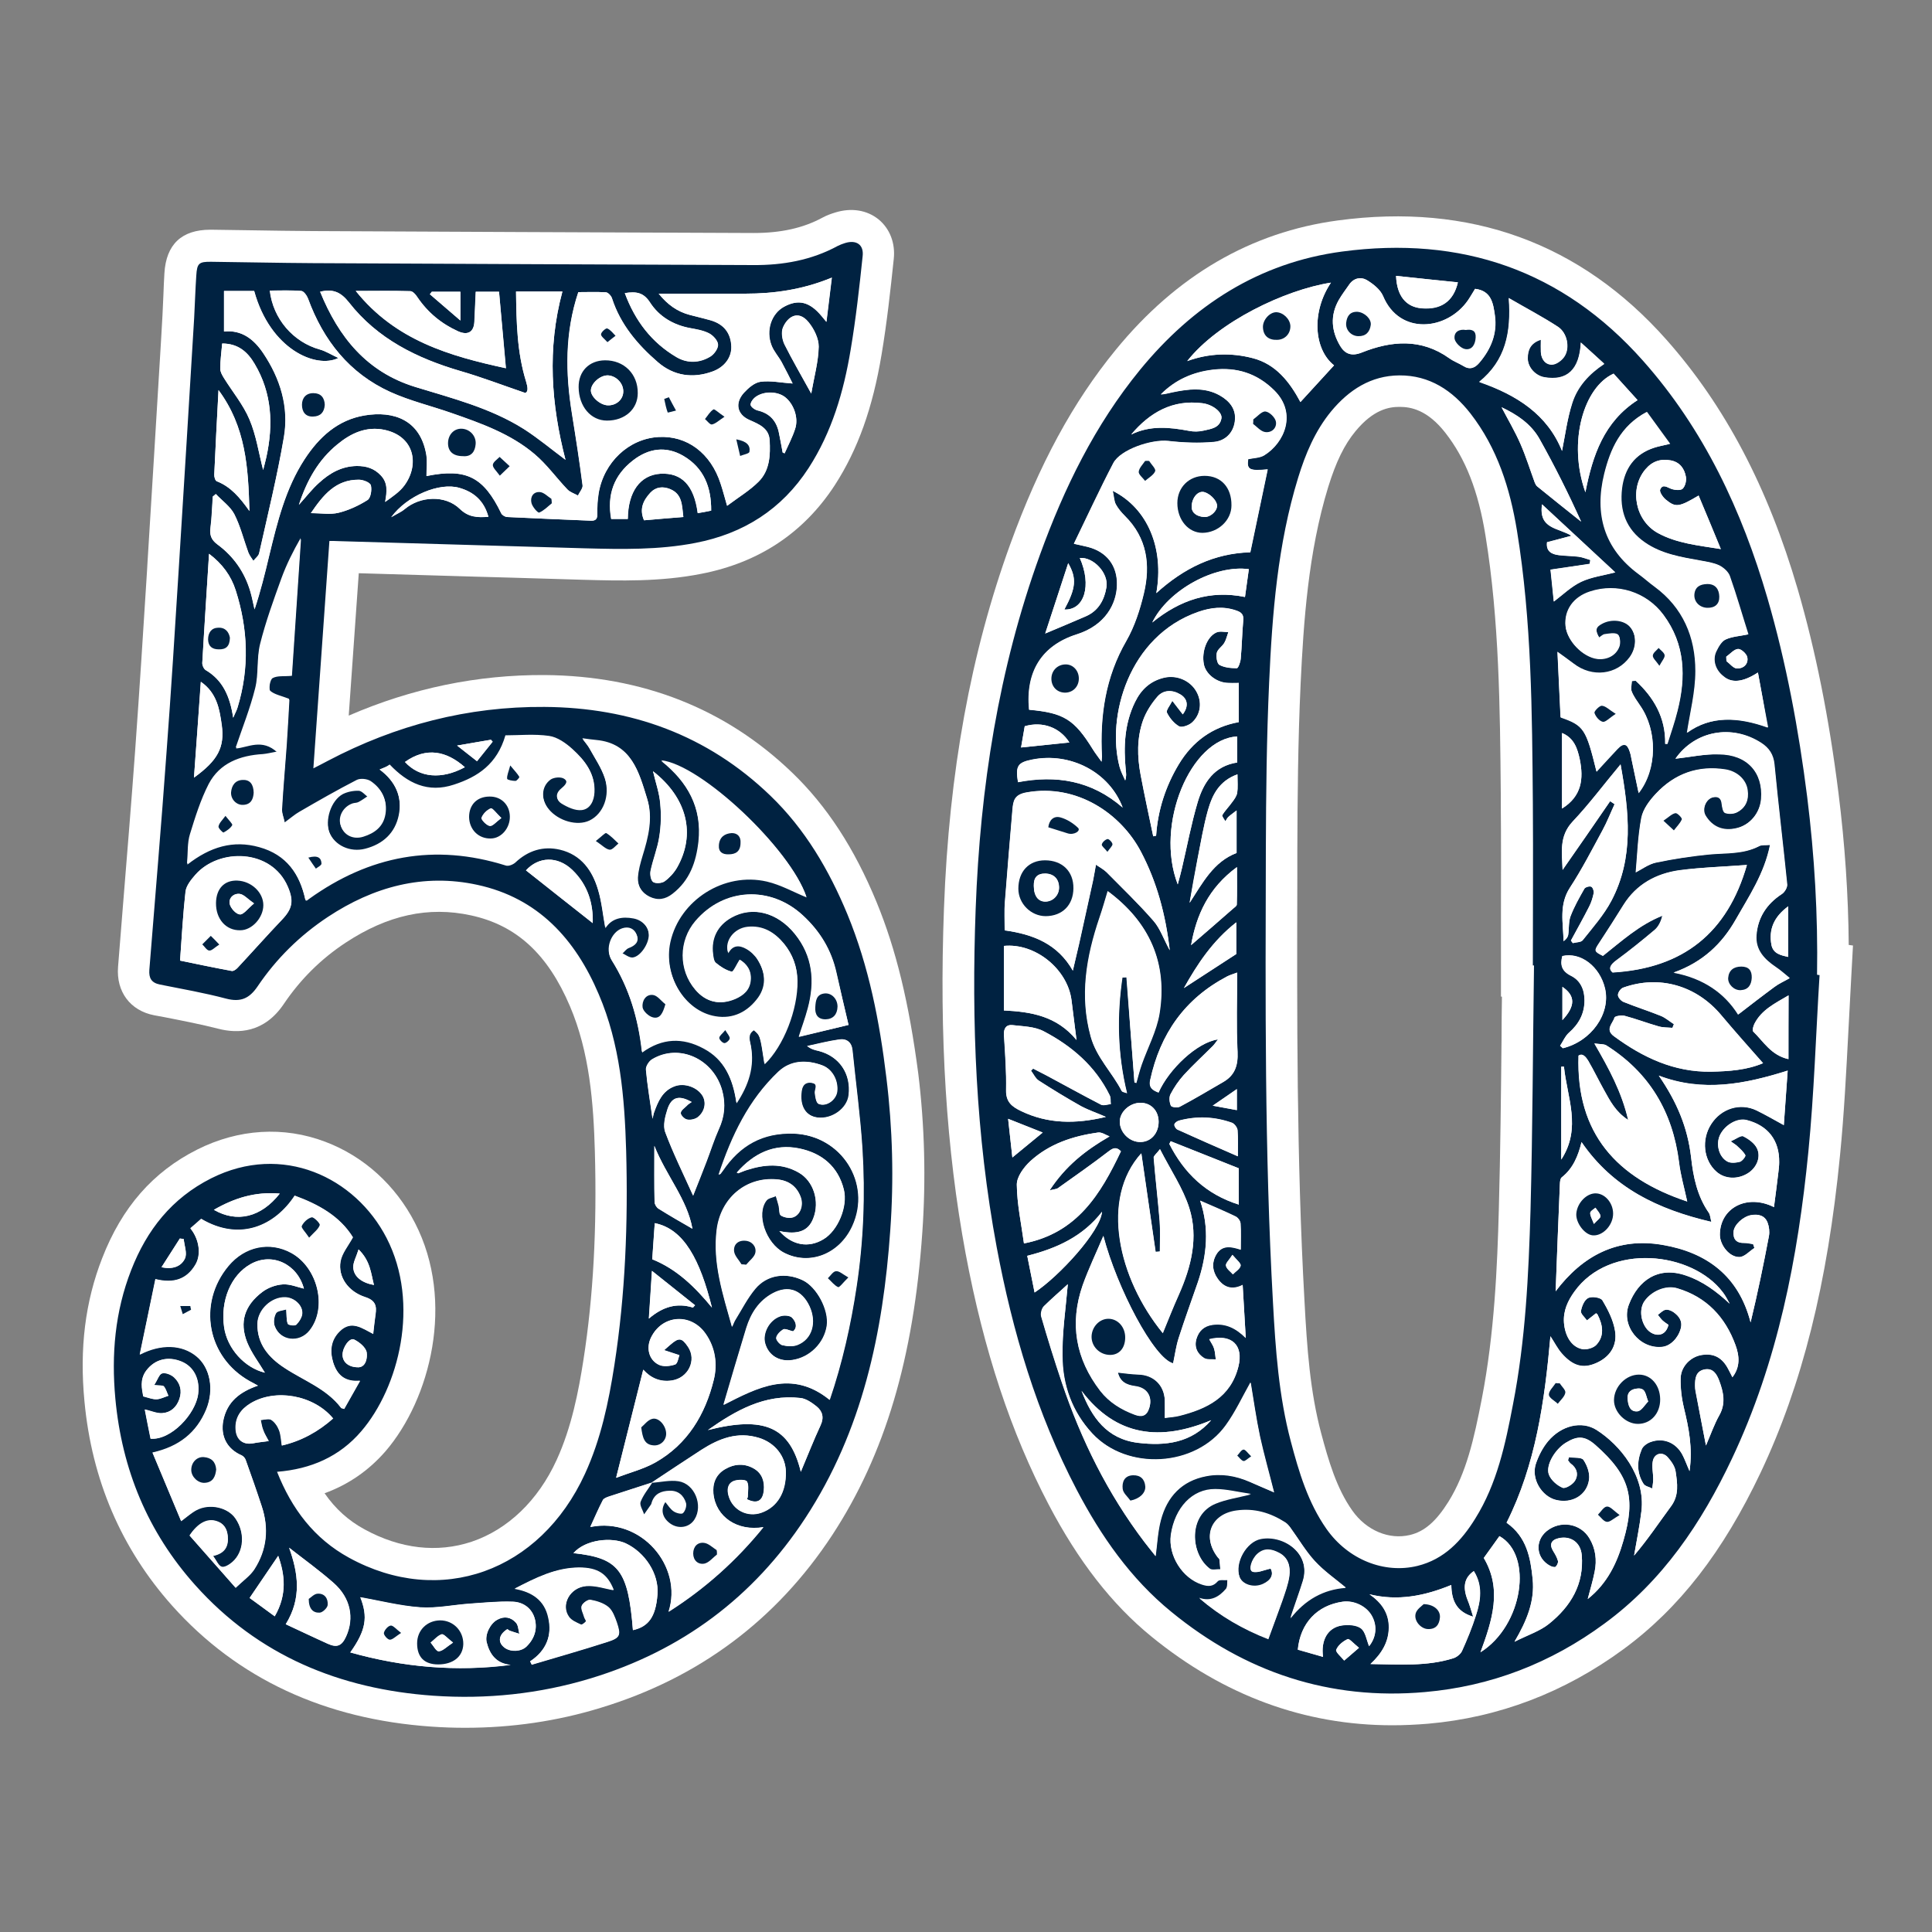 <?xml version="1.0" encoding="UTF-8"?> <svg xmlns="http://www.w3.org/2000/svg" xmlns:xlink="http://www.w3.org/1999/xlink" version="1.1" id="Layer_1" x="0px" y="0px" viewBox="0 0 1000 1000" style="enable-background:new 0 0 1000 1000;" xml:space="preserve"><rect x="0" y="0" width="1000" height="1000" fill="#808080" stroke="none"/> <style type="text/css"> .st0{fill:#FFFFFF;} .st1{fill:#002241;} </style> <g> <path class="st0" d="M956.9,489.1c-0.2-25.9-2-52.2-5.3-78.6c-4.9-39-11.8-73.5-21.1-105.5c-15.4-52.7-37.6-94.9-67.9-129.1 c-44.5-50.2-101.7-71-170.1-61.8c-44.9,6-83.6,28.5-115.1,67.1c-22,26.9-39.4,58.9-54.5,100.5c-20.4,56.2-31.7,117.8-34.3,188.4 c-2.5,66.5,1.2,125,11.2,178.7c9.4,50.3,23.5,92.8,43,130c15.3,29.2,32.7,51.6,53.2,68.3c37.4,30.5,79.2,45.9,124.7,45.9 c6.1,0,12.2-0.3,18.4-0.8c36.7-3.2,70.7-16.2,101.1-38.5c29-21.3,51.6-50.4,71.1-91.5c21.5-45.5,34.6-97.7,41.1-164.3 c2.1-21.3,3.2-42.9,4.3-63.8c0.5-9.3,1-18.9,1.5-28.3l0.9-16.4L956.9,489.1z M866.5,429.8C866.5,429.8,866.5,429.8,866.5,429.8 L866.5,429.8C866.5,429.8,866.5,429.8,866.5,429.8L866.5,429.8z M826.6,626.1C826.6,626.1,826.6,626.1,826.6,626.1L826.6,626.1 C826.6,626.1,826.6,626.1,826.6,626.1z M777.4,515.9c-0.1,7.2-0.2,14.4-0.2,21.7c-0.3,28.9-0.6,58.8-1.4,88.1 c-0.8,30-2.3,64.7-8.8,98.2c-4.1,21.1-8,38.4-17.3,53.4c-6.4,10.2-12.4,15.4-19.9,17.2c-10.8,2.6-22.6-2.3-29.9-12.7 c-8.1-11.5-12.2-25.5-16.1-40.1c-5.7-21.5-7.3-43.7-8.6-68.3c-4.1-73.3-3.9-148.2-3.7-220.7l0-13.4c0.1-25.4,0.3-55.4,1.7-85.4 c1.5-31.6,3.9-68.1,14.3-101.9c4-12.9,8.3-21.8,14.1-28.8c9.3-11.3,17.4-12.6,22.7-12.6c0.1,0,0.1,0,0.2,0 c5.7,0,14.3,1.5,23.6,13.4c10.5,13.4,17.1,30.3,20.8,53.3c7.1,43.7,7.5,89.2,7.9,133.3l0,5c0.2,19.3,0.1,38.9,0.1,57.9 c0,8.7,0,17.4,0,26.1v16.2L777.4,515.9z M825.8,625.1L825.8,625.1L825.8,625.1L825.8,625.1C825.8,625.1,825.8,625.1,825.8,625.1z M538.3,452.6L538.3,452.6L538.3,452.6L538.3,452.6z"></path> <path class="st0" d="M453.7,466.9L453.7,466.9c-11.5-27.9-25.8-49.8-43.7-67c-34.4-33.1-77.5-50.1-128.1-50.5 c-34.7-0.2-68.7,6.8-101.4,21l5.2-73.7c20.4,0.6,40.8,1.2,61.2,1.8l18.1,0.5c12.3,0.4,24.6,0.7,37,1.1c18.6,0.5,39.8,1.1,61-3.1 c29.9-5.8,53.1-21.3,69.1-45.9c11.9-18.4,19.6-39.9,24.2-67.6c2.8-16.7,4.6-33.3,6.3-49.4c0.9-8.2-2-15.7-7.8-20.5 c-6-4.9-14.2-6.2-22.5-3.6c-2,0.6-4.3,1.4-6.7,2.7c-9.8,5.3-21.3,7.9-35.4,7.9c-0.1,0-0.3,0-0.4,0c-83.1-0.3-165.5-0.7-228-1 c-10.5-0.1-21.2-0.2-31.5-0.4c-7-0.1-13.9-0.2-20.9-0.3c-0.2,0-0.3,0-0.5,0c-14.9,0-22.9,7.6-23.8,22.5c-0.2,3.6-0.4,7.2-0.5,10.8 c-0.2,3.7-0.3,7.4-0.5,11l-0.8,14c-2.3,37.6-4.6,76.5-7,114.7l-0.2,3.6c-1.9,30.3-3.9,61.6-6.1,92.3c-2,27.5-4.3,55.6-6.5,82.7 c-0.8,10-1.6,20-2.4,30c-1,12.8,6.3,22.6,18.7,25l5.4,1c9.7,1.9,18.9,3.7,27.9,6c9.8,2.5,23.6,2.4,33.9-13 c8.5-12.6,19.2-23.2,31.8-31.5c21.8-14.4,43-19,65-14.2c23.5,5.1,39.7,20,51.2,47c10.2,23.9,12.2,50.3,12.9,75.2 c1.1,39.8-0.8,75.1-5.9,107.8c-2.5,16.1-6.1,34.9-13.9,51.9c-9.6,21-25.3,36-44,42.3c-17.8,5.9-36.9,3.7-55.4-6.4 c-8.3-4.5-15.1-10.6-20.7-18.7c12.4-4.5,22.9-11.8,31.6-21.8c23-26.8,36.2-77.3,15.2-118.1c-10-19.5-26.5-34.5-46.4-42 c-21.5-8.2-45-6.7-66.3,4c-22.9,11.5-39,29.9-49.2,56.2c-8.8,22.5-11.8,46.7-9.2,74c3.8,40.8,19.1,76.4,45.4,105.9 c33.7,37.7,78.9,58.8,134.3,62.6c5.8,0.4,11.6,0.6,17.4,0.6c24,0,47.5-3.4,70-10.3c50.8-15.4,91.1-45.5,120-89.5 c27.2-41.6,42.1-91.4,46.6-156.8c1.9-27.3,1.2-54.9-2.1-82C470.5,519.2,463.9,491.7,453.7,466.9z M402.3,621.7L402.3,621.7 L402.3,621.7L402.3,621.7z"></path> </g> <g> <path class="st1" d="M941.8,504.7c-1.9,30.5-2.8,61.1-5.8,91.5c-5.4,54.8-15.8,108.6-39.6,158.9c-15.7,33.2-35.8,63.2-66,85.3 c-27.7,20.4-58.6,32.4-92.8,35.4c-49.5,4.4-93.2-10.3-131.3-41.5c-21.1-17.2-36.4-39.2-49-63.2c-20.7-39.5-33.2-81.8-41.4-125.5 c-10.8-57.9-13.1-116.4-10.9-175.1c2.3-62.6,11.8-124.2,33.3-183.4c12.5-34.5,28.4-67.1,51.8-95.7c27.3-33.3,61.6-55.5,104.6-61.2 c61.4-8.2,114,9.5,155.7,56.5c31.6,35.6,51.2,77.6,64.4,122.8c9.8,33.7,16.2,68.2,20.6,103c3.8,30.6,5.6,61.2,5.1,92 C940.9,504.6,941.3,504.7,941.8,504.7z M794,499.7c-0.2,0-0.4,0-0.6,0c0-28,0.2-56.1,0-84.1c-0.4-47-0.6-94.1-8.2-140.8 c-3.6-22-10.2-42.9-24.1-60.8c-9.3-11.9-21.2-19.8-36.8-19.7c-14.7,0.1-26.1,7.5-35.3,18.6c-8.3,10.1-13.3,22-17.1,34.4 c-10.6,34.5-13.4,70.2-15,106c-1.3,28.7-1.6,57.4-1.7,86.1c-0.2,78.4-0.7,156.7,3.7,235c1.3,24,3,48.2,9.2,71.6 c4.2,15.9,8.9,31.7,18.5,45.4c11.2,15.9,29.9,23.3,47.1,19.1c13.8-3.4,22.8-13,29.9-24.5c11.3-18.1,15.6-38.6,19.5-59 c6.5-33.3,8.1-67.1,9.1-100.8C793.3,584,793.4,541.9,794,499.7z M895.3,674.8c-1.2-2-2.2-4.1-3.6-5.9 c-15.9-21.1-58.5-25.9-76.8-0.3c-3.4,4.8-5.8,9.8-5.4,16c0.5,6.7,3.7,12.5,9.3,13.7c2.3,0.5,5.9-0.5,7.5-2.2 c4.3-4.7,3.3-10.3,0.6-15.6c-0.2-0.4-0.7-0.6-0.8-0.7c-1.6,1.3-3.2,2.5-4.7,3.7c-1.1-1.6-3.3-3.4-3.1-4.8c0.4-2.5,1.8-5.8,3.7-6.8 c1.9-1,6.5-0.3,7.4,1.2c2.9,4.8,5.6,10.2,6.5,15.6c1.4,8-2.8,13.9-10,17c-6.6,2.8-11.8,1.5-17.5-5.1c-2.2-2.5-3.7-5.5-5.9-8.9 c-3,33.7-7.6,66.4-22.7,96.5c10.4,7.3,12.4,18.1,13.5,29.2c1.2,11.4-3,21.5-9.4,32.4c7-3.5,13.2-5.5,17.9-9.3 c11.2-9,18.2-20.5,16.9-35.6c-0.6-6.6-5.7-10-11.8-8.7c-4.1,0.9-5.1,3.3-2.9,6.8c1,1.6,1.9,3.2,2.4,5c0.2,0.9-0.4,2.3-1.2,3 c-0.4,0.4-1.9,0-2.7-0.4c-7.4-3.8-8.3-12.9-1.9-18.1c7.1-5.7,17.5-4,22.1,3.8c3.2,5.3,3.9,11.2,2.7,17.2c-0.9,4.6-2.3,9.1-3.6,14.2 c10.2-8.1,15.2-18.7,18.5-30.3c6.3-21.8,3.5-33.5-14.5-49.4c-5.6-4.9-9.4-4.8-15.3-1.2c-5.6,3.4-10.6,11.6-8.8,16.5 c1.1,2.9,4.2,5.6,7.1,6.8c1.4,0.6,5.2-1.6,6.4-3.6c1.9-3.1,1.1-6.6-2.2-8.9c-0.6-0.4-1-1.1-1.4-1.7c0.2-0.5,0.3-1,0.5-1.6 c2.6,0.4,6.5-0.1,7.5,1.4c1.9,2.8,3.4,6.9,2.9,10.1c-1,8.3-8.9,12.7-17.2,10.6c-7.4-1.9-12.8-10.9-10.4-18.5 c1.4-4.2,3.6-8.5,6.4-11.9c6.8-8.1,17.3-10.8,25.1-5.8c12.1,7.7,25.4,23.8,23.2,42c-0.9,7.7-2.5,15.3-3.8,23 c7-8.2,12.9-17.1,19.2-25.6c4.2-5.7,3.2-11.8,2.3-17.9c-0.4-2.6-2.3-5.3-4.1-7.4c-2.7-3.1-6.9-2.1-7.7,2c-0.6,3,0.2,6.2,0.2,9.3 c0,1.6-0.3,3.3-0.5,4.9c-1.5-0.8-3.7-1.2-4.5-2.4c-3.6-5.7-3.4-12-0.9-18c0.7-1.6,2.8-3.1,4.6-3.7c6.6-2.4,13.1,0.4,16.4,6.6 c1.2,2.3,2.1,4.8,3.7,8.5c1.7-12.1-0.4-22.4-2.9-32.7c-1.2-5-1.9-10.4-1.7-15.5c0.2-6.1,5.2-11,10.8-11.9c6.4-1.1,10.9,1.4,14,7.6 c0.7,1.3,1.3,2.6,2,3.9c4.1-5.3,3.7-11,1.6-16.6c-5.3-14.6-15-24.9-30.1-29.4c-5.8-1.7-13.3,1.4-17,6.6c-2.6,3.7-2.2,9.7,0.8,13.9 c3,4.2,9.8,5.6,11.6-1.6c-1-0.7-2.1-1.4-3.1-2.3c-0.9-0.8-1.6-1.9-2.4-2.9c1.3-0.9,2.5-2.3,3.9-2.6c1.3-0.3,3,0.4,4.2,1.2 c2.9,2.1,4.8,4.7,3.7,8.7c-1.4,4.9-5.4,8.9-9.6,9.3c-11.6,1.2-21.4-10.9-17.2-21.9c4.8-12.6,15.2-20,29.4-15.1 C881.3,663.1,888.4,668.4,895.3,674.8z M598.5,307c14.3-12.9,29.9-20.6,48.7-21.1c3-14.3,6-28.6,9-42.9c-9.4,0.9-10.9,0.1-10.1-5.3 c2.8-0.6,6-0.6,8.3-2c10.4-6.4,17.2-21.8,5.2-33.6c-8.9-8.8-19.4-12.1-31.6-10.7c-10.4,1.2-19.6,5.2-27.1,12.8c2.1-0.1,4-0.7,6-1.1 c8.2-1.7,16.5-2.8,24.3,1.5c5.2,2.9,8.9,7.2,8,13.6c-0.8,6.1-5.2,10.1-10.8,10.6c-7.8,0.7-15.8,0.4-23.6-0.5 c-8.7-0.9-24.8,4.5-28.5,11.5c-7.1,13.6-13.5,27.6-20.4,41.7c3.1,0.7,5.1,1.1,7.1,1.6c9.9,2.5,15.6,9.8,15.2,20 c-0.3,9.4-5.9,20.5-20.8,25.3c-18.2,5.8-26.5,19.5-24.7,39c18,1.6,23.4,5,33,20.5c1.2,1.9,2.6,3.7,4.5,6.4c0.1-1.8,0.2-2.3,0.2-2.7 c-1.1-21.1,1.8-41.1,12.6-59.8c4.3-7.5,7.1-16.2,9.1-24.6c3.5-14.7,1.7-28.7-9.8-40.1c-1.8-1.8-3.5-3.8-4.7-6c-0.9-1.7-0.9-4-1.6-7 C594.1,263.1,602.7,283.8,598.5,307z M918.2,624.8c0.8-6.2,1.6-12.1,2.3-18.1c0.2-1.7,0.4-3.4,0.4-5.1c0.1-11.3-5.9-19-16.8-21.8 c-4.9-1.2-11.4,2.5-13.9,7.9c-2.1,4.6-0.6,11,3.8,13.5c1.7,1,4.5,0.7,6.5,0.2c1.3-0.3,3.2-2.9,2.9-3.4c-1-1.9-2.8-3.3-4.4-4.9 c-0.6-0.6-1.3-0.9-3.2-2.3c2.8-1.2,5.3-3.2,6.5-2.6c2.8,1.4,5.8,3.5,7.1,6.2c2.2,4.6-0.2,10-4.5,12.8c-5.4,3.5-12.2,3.2-16.5-0.7 c-6.7-6-7.8-16.7-2.7-24.6c5.2-8.1,15-11.2,23.5-7.1c4.7,2.3,9.2,4.9,14.1,7.6c0.7-9.1,1.3-18.3,2-28.2 c-22.1,6.9-43.8,11.3-66.7,2.6c9.4,13.7,14.9,26.8,16.7,42.2c1.1,10.1,3.2,20.1,9.2,28.8c0.7,1.1,0.8,2.6,1.3,4.7 c-27.6-6.5-51-17.6-67.2-41.3c-1.7,7.2-4.4,13.6-10.3,18.3c-0.7,0.6-0.8,2.1-0.9,3.3c-0.8,18.6-1.5,37.2-2.2,55.6 c13.9-18.5,32-28.1,55.4-24c22.8,3.9,39.4,16.1,45.5,40.1c3.6-15.1,6.7-29.9,9.5-44.7c0.4-2.2,0.1-4.8-0.7-6.9 c-1.4-3.8-4.8-4.5-8.5-3.9c-4.2,0.7-8.8,5-9.1,8.5c-0.3,4.1,1.5,6,5.6,5.9c1.5,0,3,0.4,4.5,0.6c0.2,0.7,0.4,1.3,0.7,2 c-2.6,1.6-5.1,4.6-7.7,4.7c-5.2,0.1-10.1-6.2-10.2-11.5C890.2,625.2,904.3,617.8,918.2,624.8z M867.2,392.7 c7.5-0.8,15.1-2.5,22.8-2.4c14.4,0.2,22.7,9.4,21.7,23c-0.6,7.5-5.8,13.7-12.8,15.3c-7,1.7-12.6-0.7-16.1-6.6 c-1.9-3.4,0.3-8.7,4.1-9.5c2.7-0.6,4.1,0.5,4.4,3.4c0.2,1.7,0.6,4.3,1.7,4.7c1.7,0.7,4.3,0.6,6-0.2c4.7-2.3,6.3-6.4,5.6-11.5 c-0.7-5.3-5.3-9.7-11.5-10.7c-14.1-2.2-26.2,2.1-35.9,12.5c-3.3,3.5-6.6,7.9-7.5,12.4c-1.8,9.5-2.1,19.3-2.9,28.3 c3-1.5,6.6-4.2,10.6-5.1c9.1-1.9,18.3-3.3,27.5-4.2c8.7-0.9,17.6-0.1,25.8-4.3c1.3-0.7,3.1-0.4,5.6-0.6c-3,14.9-11,26.6-17.8,38.7 c-7,12.4-16.9,22-32.1,27.4c15.6,3,26.5,10.7,33.4,21.7c6.8-5.2,12.7-9.8,18.8-14.3c2.4-1.8,5.2-3,7.8-4.5c-2.4-1.9-4.6-4-7.2-5.7 c-5.9-4-10.6-8.8-10-16.5c0.7-9.2,5.3-16.2,13.1-21.3c1.4-0.9,2.9-3.3,2.8-4.9c-2.1-20.7-4.6-41.4-6.6-62.2 c-0.5-5.1-2.8-8.5-6.8-11.1C896.4,374.6,877.3,378.3,867.2,392.7z M571.1,639.7c-3.6,8.5-7.6,16.9-10.7,25.6 c-6.9,19.8-3.7,38.1,9.1,54.7c4.6,5.9,10.8,9.7,17.8,12.3c3.7,1.4,6.2,0.7,7.5-3.3c1.9-5.8-0.9-10.6-7.2-11.4 c-4.4-0.6-7.8-2.1-9-7.1c3.8,0.4,7.2,0.9,10.6,1c7.8,0.2,13.3,5.4,13.7,13.3c0.1,3,0,6,0,9.2c2.5-0.4,5.1-0.5,7.5-1.1 c14.2-3.6,26.6-9.5,30.6-25.5c2.7-10.9-3.5-17.1-15.1-14.1c0.9,1.7,2,3.1,2.5,4.8c0.6,1.8,0.6,3.8,0.9,5.7c-2-0.2-4.4,0.2-6-0.7 c-3.7-2.2-5.3-5.8-4-10.1c1.2-4,3.9-6.6,8.3-7.2c6.6-0.9,12,1.6,17.2,6.8c-0.6-9.8-1.1-18.4-1.6-27.4c-5.3,2.7-9.7,1.4-12.9-3.2 c-2.8-3.9-3.2-8.3-0.8-12.5c3.1-5.4,8.1-4.1,12.7-2.6c0-4.8,0.2-9.2-0.1-13.6c-0.1-1.3-1.3-3-2.5-3.5c-6-2.9-12.2-5.5-18.4-8.2 c4.8,14.1,3.6,28.2-1.2,42.2c-3.3,9.6-6.8,19.1-9.9,28.8c-1.4,4.3-1.9,8.8-2.9,13.2C597.3,703.1,578.2,667,571.1,639.7z M861.9,385 c0.4,0,0.8,0,1.2,0.1c1.8-5.7,3.8-11.4,5.2-17.1c4.4-17.4,4.1-34.2-7.2-49.5c-8.8-11.8-24-16.8-38-12.1 c-8.6,2.8-13.5,9.7-12.7,17.9c0.8,7.5,8.8,15.8,16.3,16.8c5,0.6,9.8-1.7,11.5-6.4c0.7-1.8,0.4-5.3-0.8-6.1 c-1.5-1.1-4.4-0.4-6.7-0.1c-1,0.1-2,1.1-2.9,1.7c-2.3-4-1.9-5.6,1.6-7.4c4.7-2.5,11.1-1.8,14.2,1.6c3.7,4.1,3.7,10.9,0,16 c-6.7,9.2-19.5,10.7-28.9,3.4c-3.3-2.5-6.7-4.9-8.5-6.2c0.4,9.5,1,21.7,1.6,33.8c12,4.2,13.1,5.9,18.6,28.1 c3.7-4,7.2-7.9,10.8-11.7c3.2-3.4,5.1-2.9,6.5,1.7c0.4,1.1,0.5,2.3,0.8,3.5c1.2,5.7,2.4,11.3,3.7,17.6c9.7-12.4,9.7-32.3,0.8-45.2 c-1.6-2.4-3.4-4.7-4.4-7.4c-0.6-1.5,0-3.6,0.1-5.4c0.6-0.1,1.3-0.2,1.9-0.2C855.9,360.9,862.1,371.3,861.9,385z M909.9,348.1 c-7.9,5.1-13.6,5.6-18.2,1.9c-3.9-3.1-5.6-8.3-3.6-12.7c1.1-2.4,2.7-5.2,4.8-6.2c3.4-1.6,7.5-1.8,11.8-2.7c-3-9.7-6-20-9.6-30.2 c-0.8-2.2-3.2-4.4-5.5-5.5c-3-1.4-6.4-1.9-9.8-2.5c-10-1.8-20.1-3.5-28.7-9.4c-9.8-6.8-13.2-16.5-11.8-28 c1.3-10.2,6.5-17.7,16.7-21c2.4-0.8,4.9-1.2,8.2-2c-4.2-5.8-8.2-11.2-12-16.5c-13.5,7.2-18.7,19.1-21.9,32 c-5.1,20.8-0.1,38.6,17.7,51.8c2.9,2.1,5.5,4.5,8.4,6.6c14.7,10.8,21.1,26.1,21.1,43.6c0,10.8-2.8,21.6-4.4,32 c12.3-8.9,26.5-8.2,41.8-2.7C913.3,366.7,911.7,357.6,909.9,348.1z M555.3,502.4c1.2-5.1,2.2-9.6,3.2-14 c2.4-10.9,4.8-21.8,7.2-32.7c0.6-2.7,1-5.4,1.5-8.2c1.8,1.3,3.9,2.4,5.5,3.9c8.2,8.3,16.7,16.4,24.3,25.2c3.4,3.9,5.2,9.3,8.4,15.2 c-2.1-18.7-6.7-35.4-14.9-51c-10.4-19.8-33.2-35.3-59.1-30.7c-6.5,1.1-7,4.4-7.4,9c-1.3,15.9-2.7,31.8-3.9,47.7 c-0.4,4.9-0.1,9.7-0.1,14.7C534.8,483.6,547.4,488.5,555.3,502.4z M641.2,353.5c-2.3,0-4.3,0.1-6.3,0c-5.7-0.5-10.9-4.8-11.8-9.7 c-1.2-6.5,1.6-14.2,6.5-16.4c1.8-0.8,4.1-0.2,6.2-0.2c-0.7,1.9-1.1,3.9-2.1,5.6c-1.1,1.9-3.4,3.2-3.9,5.2c-0.4,2,0.1,5.5,1.4,6.2 c2.6,1.4,6,1.7,9,1.7c0.7,0,1.9-3.1,2-4.9c0.6-6.6,0.7-13.2,1.3-19.8c0.3-3-0.9-4.2-3.5-5.1c-6.8-2.4-13.3-1.6-19.9,0.7 c-36,12.6-47.5,54.3-40.6,80.2c0.6,2.4,1.9,4.7,2.9,7c0.7-2,0.5-3.7,0.3-5.3c-1.2-12.2-0.7-24.1,4.8-35.3 c3.1-6.4,7.9-10.9,15.1-12.6c6.5-1.5,13.4,1.5,16.6,7.1c3.1,5.4,2.4,12-2.3,16.2c-1.6,1.4-5.1,2.7-6.6,1.9c-2.7-1.5-5-4.3-6.3-7.1 c-0.6-1.2,1.6-3.7,2.8-6.1c2.3,3,3.8,4.9,5.4,7c3.2-4.2,2.6-8.1-1.4-10.4c-4.1-2.4-8.6-2.3-11.7,1.2c-3.1,3.6-5.9,7.9-7.5,12.4 c-3.2,9.1-3,18.7-1.2,28.2c2,10.6,4.3,21.1,6.5,31.7c0.5-0.1,1-0.2,1.5-0.3c0.9-13.3,4.9-25.6,11.7-36.9 c7.1-11.8,17.3-19.4,31.1-21.9C641.2,366.8,641.2,360.2,641.2,353.5z M657.7,811.9c1.5,2.9,0.4,5.9-4,7.9 c-4.8,2.2-10.8,0.3-12.2-3.8c-2.6-7.3,3.5-18.2,11.1-19.7c11.6-2.2,26.2,7.6,21.7,22c-1.7,5.5-3.7,10.9-5.5,16.3 c-0.3,0.9-0.6,1.9-0.9,2.8c7.5-9.7,17-15.1,28.6-15.8c-5.3-4.4-11.2-8.5-15.9-13.6c-4.8-5.2-8.4-11.4-12.6-17.2 c-0.8-1.1-1.7-2.2-2.8-2.9c-7.7-4.9-15.9-7.4-25.2-6.1c-13.1,1.8-17.9,13.3-9.9,23.9c0.3,0.4,0.9,0.7,1,1.2 c0.3,1.8,0.4,3.6,0.5,5.3c-1.8-0.1-4.2,0.6-5.4-0.3c-10.2-7.7-11.4-28.1,3-33.9c5.3-2.1,11.1-3,18.2-4.8c-6.9-1-12.6-2.5-18.4-2.5 c-11.9-0.1-20.9,9.6-23,23.6c-1.5,10.5,5.8,22.2,16,25.6c3.1,1,5.7,1.3,8.2-1.7c0.8-0.9,3.3-0.4,5.1-0.6c-0.2,1.6,0.1,3.8-0.8,4.8 c-3.5,4.1-7.9,6.7-13.8,4.6c10.7,9.3,22.6,16.1,35.7,21.2c2.6-7,5.1-13.5,7.3-20c1.4-4.1,3-8.3,3.6-12.7c0.6-4.7-0.4-9.3-5.2-11.8 c-3.8-2-7.6-2.8-11.3,0.5c-3.1,2.8-4.8,8.5-2.5,9.1C650.9,814.3,654,812.7,657.7,811.9z M552.7,664.7c-4.1,3.8-8.4,7.4-12.2,11.5 c-1.2,1.2-1.9,3.9-1.4,5.5c3.3,11.4,6.8,22.7,10.6,33.9c10,29.8,23.7,57.6,42.8,82.7c2,2.6,4.1,5.2,5.7,7.2 c0.8-6.2,1.1-12.7,2.7-18.7c3.2-12.1,10.8-20.3,23.5-22.7c7.7-1.5,15.2-0.2,22.4,2.9c4.2,1.8,8.4,3.6,12.7,5.5 c-2.5-10-5.2-19.5-7.3-29c-2-9.4-3.3-18.9-4.8-27.8c-4.2,7.3-7.8,15.2-12.8,22.2c-15.6,21.6-51,23.7-69.1,4.2 c-10.5-11.3-15.5-25.2-15.5-40.4C549.8,689.4,551.6,677.3,552.7,664.7z M587.2,560.3c0.3,0.1,0.7,0.2,1,0.3 c0.9-3.2,1.7-6.5,2.8-9.6c3.1-8.8,7.7-17.3,9.2-26.3c4.3-26.3-5.3-47.5-26.7-63.3c-1.4,4.6-2.8,9.3-4.3,13.9 c-6.8,20.1-10.3,40.3-4.5,61.4c3,10.9,11.1,18.5,16,28.1c0.2,0.5,1.3,0.6,2.7,1.1c-5-20.3-5.3-40.1-2.4-59.9c0.7,0,1.5-0.1,2.2-0.1 C584.4,523.9,585.8,542.1,587.2,560.3z M904.2,447.7c-11.7,0.9-23.4,1.2-35,2.7c-12,1.7-22.2,7.2-28.9,17.9 c-4.1,6.6-8.3,13.2-12.6,19.7c-2.7,4.1-2.8,4.4,1.9,6.7c9.8-7.7,18.9-16.1,30.8-20.8c-0.7,3-2,5.6-3.9,7.3 c-6.5,5.5-13.1,10.8-19.9,15.8c-3.4,2.5-4.1,4.5-2,6.3C871.2,501.2,894.1,482.9,904.2,447.7z M600.4,594.8 c-1.6,2.2-3.3,3.5-3.2,4.5c0.9,11,2.2,21.9,3.1,32.9c0.4,5.2,0.1,10.4,0.1,15.7c-0.7,0.1-1.4,0.1-2.2,0.2 c-2.4-16.6-4.8-33.2-7.4-51c-21.3,23.5-12,64.6,11.1,93c2.7-6.6,5.3-13.3,8.3-19.9c6.4-14.5,10.2-29.6,5.4-44.9 C612.3,615,606,605.8,600.4,594.8z M873.3,621.9c-1.5-7.2-3.4-13.7-4.3-20.4c-3.3-26-15.3-46.4-37.6-60.4c-1.3-0.8-3.3-0.6-6.2-1 c7.7,13.3,14.1,25.1,17.5,39.6c-6.7-4.3-9.4-10-12.4-15.3c-2.8-5-5.3-10.2-8.2-15.2c-1.2-2.1-3-4.3-5.1-2.8 C815.7,586.8,836.9,609.8,873.3,621.9z M866.4,530.1c-0.2,0.6-0.5,1.2-0.7,1.9c-2.4-0.2-5-0.1-7.3-0.8c-5.9-1.7-11.6-3.9-17.4-5.4 c-1.6-0.4-5.1,0.2-5.3,0.9c-0.9,3.1-5.1,6.2-0.2,9.7c15,11,31.1,18.6,50.2,18.3c9.3-0.2,18.4-0.8,26.9-4.4 c-7.4-8.4-14.6-16.5-21.6-24.8c-12.9-15.4-32.1-21-50.8-14.3c-1.3,0.4-2.7,2.5-2.7,3.8c0,1.2,1.6,3,2.9,3.6 c6.4,2.6,13,4.7,19.5,7.3C862.1,526.9,864.2,528.7,866.4,530.1z M688.9,146.3c-23.8,3.7-58.4,20.2-74.4,40.6 c11.2-4.1,22.8-4.5,34-1.5c11.8,3.1,19,12.2,24.6,22.7c5.9-6.5,11.7-12.8,17.4-19C680,180.8,678.7,161.5,688.9,146.3z M763.5,149.5 c-1.2,1.9-2.3,3.9-3.7,5.9c-10.9,15.7-35.5,18.3-44-2.2c-1.4-3.4-5.1-6.3-8.5-8.3c-3-1.7-6.7-1-9,2.4c-1.8,2.7-3.8,5.2-5.4,8 c-4.5,8-3.8,16,0.7,23.7c2.4,4.1,5.8,5.6,11.1,3.5c15.5-6.2,30.9-7.5,45.5,3c2.2,1.6,4.8,2.5,7.1,3.9c3.4,2.2,6,1,8.4-1.7 c6-7,9.3-15.1,8-24.4C772.9,157.1,772,150.5,763.5,149.5z M808.5,233.4c1.6-8,2.7-16.6,5.2-24.8c2.6-8.6,8.6-15.2,16.6-20.4 c-4-3.7-7.8-7.1-12.1-11c-0.7,14.2-7.2,20-18.8,18c-4.6-0.8-8.7-5.1-8.7-9.9c0-4.1,1.3-7.9,6.8-9.6c0,2.5-0.1,4.5,0,6.4 c0.2,3.7,2.4,6.6,5.8,6.5c2.3-0.1,5.2-2.3,6.5-4.4c2.8-4.5,1.3-12-3.4-15.1c-7.8-5.1-16.2-9.5-25.5-14.9 c1.3,17.8-1.6,32.3-15.3,43.4C785.2,204.5,800.9,214.6,808.5,233.4z M630.4,538c-0.9,1.1-1.6,2.3-2.6,3.3c-5,5-10.3,9.8-15.1,15.1 c-2.7,3-5,6.4-6.9,10c-0.8,1.6-0.5,4.2,0.2,5.9c0.3,0.8,3.5,1.2,4.7,0.5c7.5-4,14.9-8.4,22.3-12.7c6.1-3.5,7.8-8.5,7.5-15.6 c-0.7-13.5-0.2-27-0.2-41.1c-2.2,0.8-3.8,1.3-5.2,2c-21.9,11.5-34.6,29.7-39.8,53.6c-0.9,4,1.3,5.4,4.3,6.5 C605.1,553.2,619.7,539.5,630.4,538z M572.4,578.1c-5-2.2-9-3.5-12.7-5.5c-7.5-4.2-14.8-8.7-22-13.3c-1.7-1.1-2.7-3.4-4-5.1 c0.4-0.4,0.7-0.8,1.1-1.1c2.3,1.2,4.7,2.4,7,3.6c9.4,5.1,18.7,10.2,28.2,15.1c1.3,0.7,3.3-0.2,5-0.3c-0.2-1.5,0.1-3.3-0.6-4.6 c-7.4-15.1-19.6-25.5-34.1-33.1c-4.7-2.5-10.7-2.5-16.2-3.2c-3.2-0.4-4.7,1.7-4.4,5.2c0.6,9.5,1.3,19,1.1,28.5 c-0.1,6.1,3,8.5,7.8,10.8C542.3,581.7,556.6,581.9,572.4,578.1z M574.3,588.2c-2-0.7-4.1-2.3-6-2c-13,1.8-25.2,5.8-35,14.8 c-3.4,3.1-7.1,8.1-7,12.2c0.1,10,2.3,20.1,3.7,30.4c27.6-5.4,39.7-25.6,50.2-47.7c-2.5-2.5-4.2-1.6-6.6,0.2 c-8.4,6.5-17.2,12.6-25.9,18.8c-0.8,0.6-2,0.6-4.4,1.2C551.6,603.5,561.7,595.5,574.3,588.2z M833.4,414.7c0.8,0.5,1.6,1,2.3,1.5 c-2.1,4.5-3.9,9.2-6.3,13.6c-5.4,10-10.6,20.1-16.8,29.6c-5.8,8.9-3.5,18.2-3.3,27.7c1.3-0.9,2.2-2.1,2.4-3.3 c0.5-3.2,0.1-6.6,1.2-9.6c1.9-5,4.5-9.6,7.2-14.3c0.5-0.8,2.6-1.4,3.5-1c0.8,0.3,1.5,2.3,1.3,3.3c-0.5,2.4-1.2,4.9-2.4,7.1 c-3,5.9-6.3,11.7-9.4,17.5c0.3,0.4,0.7,0.9,1,1.3c1.7-0.5,4.2-0.3,5.1-1.5c5.2-6.7,11-13.1,14.9-20.5c11.7-22.3,9.2-45.8,4.7-70.5 c-8.7,10.4-16.2,20.5-24.8,29.6c-7.2,7.6-5.5,16.1-5.2,25C817.2,438.3,825.3,426.5,833.4,414.7z M762.5,836.8 c-9.2-2.8-11.1-9-11.4-16.4c-13.9,5.7-27.7,8.4-42.3,4.8c6.2,4.3,10.1,9.7,10,17.3c-0.1,7.4-3.6,13.3-9.5,18.8 c15.1,0.2,29.2,1.3,42.9-3c1.8-0.6,3.8-2.2,4.5-3.8c2.7-6,5.2-12.1,7.2-18.4c2.5-7.6,3.5-15.4-1.1-22.9c-5,3.4-5.8,8.3-3.2,15 C760.7,830.7,761.4,833.4,762.5,836.8z M519.6,489.6c0,10.9,0,21.8,0,33.4c14,0.7,27.3,2.8,37.6,15.3c-1-8-1.8-14.3-2.6-20.7 C552.5,501.6,535.8,488,519.6,489.6z M879.2,256.5c-10.3,6.1-11.9,6.3-17.1,2c-1.4-1.2-3.3-3.9-2.8-5.1c1.3-3.2,3.6-1.1,5.9-0.3 c1.8,0.6,4.8,0.9,5.8-0.2c1.3-1.4,2-4.2,1.6-6.2c-0.8-4.2-3.1-7.5-7.8-8.4c-5.3-1-9.7,0.5-13.2,4.7c-8.4,10.1-5.2,26.5,6.5,32.9 c9.9,5.4,20.9,6.4,32.6,8.3C886.8,274.6,883.1,265.7,879.2,256.5z M640.4,381.2c-24.1,1.2-42.8,45.6-30.8,76.6 c0.9-3.3,1.6-5.9,2.2-8.5c2.7-11.4,4.8-22.9,8.1-34c3-10.3,8.6-18.8,20.5-20.6C640.4,389.9,640.4,385.6,640.4,381.2z M820.6,254.8 c3.7-19.3,9.7-36.5,27-47.7c-4.3-4.8-8.4-9.3-12.4-13.7C819.8,200.3,811.3,228.6,820.6,254.8z M640.5,400.8 c-9.5,3.4-13,10.7-15.3,18.5c-2.3,8.3-3.7,16.8-5.4,25.3c-1.5,7.6-2.8,15.1-4.1,22.7c6.7-10.4,12.3-21.3,24.3-25.8 c0-7.3,0-14.2,0-22c-1.9,1.5-3.1,2.3-4.2,3.3c-0.7,0.6-1,1.5-1.6,2.3c-0.6-1.1-1.9-2.6-1.6-3.2c1.5-2.4,3.5-4.4,5.1-6.7 c1.1-1.5,2.3-3.1,2.6-4.8C640.8,407.6,640.5,404.7,640.5,400.8z M768,806.4c9.6,16.2,4.4,32.2-1.7,48.8c22-13.8,27.4-50.3,9.8-60.1 C773.5,798.8,770.8,802.4,768,806.4z M813.4,277.3c-4.8,1.3-8.8,2.4-12.6,3.4c-0.6,4.6,2.2,6.2,6.2,6.7c3.4,0.4,6.8,0.4,10.1,0.8 c2.1,0.3,4.1,1.1,6.1,1.7c-0.1,0.7-0.2,1.3-0.3,2c-6.6,1-13.3,1.9-20.3,3c0.6,5.3,1.2,11.4,1.7,16.5c4.6-3.5,8.9-7.7,14.1-10.2 c5.3-2.5,11.4-3.3,17.7-4.9c-12.4-11.5-24.9-23-37.9-35.2C796.3,273.9,806.5,273,813.4,277.3z M777.2,210.8c3.4,6.5,7,12.6,9.8,19 c2.8,6.5,4.9,13.3,7.4,20c0.3,0.7,0.7,1.6,1.3,2c7.5,6.1,15.1,12.2,22.7,18.2c-6.6-14.6-13.8-28.9-21.6-42.9 C792.4,219.4,785.3,214.6,777.2,210.8z M684.8,857.6c-1.2-8.6,2.4-15.1,9.6-16.2c3.3-0.5,7.6-0.3,10,1.5c2.4,1.8,2.9,6.1,4.2,9.2 c3.7-4.6,4.3-10.6,1.4-15.7c-2.8-5-9.2-8.1-15.1-7.3c-13.2,1.8-21.9,11.1-23.2,24.8C676.1,855.1,680.4,856.4,684.8,857.6z M807.5,541.3c0.5,0.4,1,0.8,1.5,1.2c14.7-3.6,24.8-17.9,21.8-30.9c-2.7-11.4-12.6-19-22.1-16.8c-1.2,4.6-0.3,7.8,4.5,10.2 c4.9,2.4,7,7.2,7,12.7c0,6.9-3,12.3-8.1,16.8C810.1,536.3,809,539.1,807.5,541.3z M552.9,291.5c-4,12.2-7.8,24-11.9,36.4 c7.6-3.2,14.4-6,21-8.9c6.5-2.9,9.6-8.5,10.7-15.1c1.2-7.3-6.7-15.7-13.8-15.1c6.3,14.2,2.4,27.1-8,26.7 C556.9,304.4,557.4,299.4,552.9,291.5z M641.2,623.5c0-6.7,0-13.1,0-18.8c-12.1-4.8-23.7-9.4-35.2-14c-0.2,0.5-0.5,0.9-0.7,1.4 C612.9,607.2,624.2,618.1,641.2,623.5z M581.1,418c-6.9-18.4-27.1-28.8-46.8-24.9c-7.6,1.5-8.8,3.3-7.4,11.7 C546.6,401.1,564.9,403.9,581.1,418z M585.5,224.9c9.8-4.8,19.8-3.8,29.9-1.9c2.4,0.5,5.1,0.5,7.5-0.1c3.8-0.9,8.4-1.3,9.3-6.3 c0.6-3.2-4.5-7.3-9.9-7.9C606.9,206.7,595.2,213.4,585.5,224.9z M596.4,322.2c14.4-11.7,29.9-16.9,48-13.2c0.7-5.1,1.4-9.8,2-14.4 C628.8,292.2,604.6,305.4,596.4,322.2z M535.5,669c12.7-8.4,34.1-31.7,34.9-41.8c-9.7,12.7-23.2,18.9-38.7,22.8 C533,656.4,534.2,662.5,535.5,669z M925.7,548.2c0-11.2,0-21.8,0-33c-6.9,4.1-13.9,7.4-17.6,14.6c-0.6,1.2-1.2,3.5-0.7,4.1 C912.8,539.1,916.7,546.2,925.7,548.2z M722.6,142.8c0.4,10.4,5.1,16,13.1,16.7c10.1,0.9,16.6-3.5,18.9-13.4 C744.1,145.1,733.6,144,722.6,142.8z M626.9,735.1c-26.1,10.9-49,8.7-67.1-15.2c5.3,13.8,13.1,24.9,29.2,26.9 C603.3,748.5,616.6,746.9,626.9,735.1z M640.7,598.5c0-4.7,0.2-9.1-0.1-13.5c-0.1-1.4-1.6-3.4-2.9-3.9c-9-3.2-18.2-3.6-27.5-1.1 c-0.9,0.3-2.2,1.2-2.3,2c-0.1,0.8,0.8,2.3,1.6,2.6C619.7,589.4,630.1,593.9,640.7,598.5z M616.5,489.2c7.3-6.3,14.6-12.6,21.8-18.9 c0.7-0.6,1.9-1.4,1.9-2.1c0.2-6.1,0.1-12.2,0.1-19.4C625.5,459.6,619.3,473.6,616.5,489.2z M883,748.2c2.5-5.8,4.2-10.9,6.9-15.6 c3.5-6.2,2.2-12.1,0-18c-1.3-3.4-3.2-6.7-7.7-5.8c-4.5,0.9-4.8,4.7-4.8,8.4c0,1,0.1,2,0.3,3C879.3,729.2,881.1,738.2,883,748.2z M599.7,580.6c0-5.7-3.9-9.8-9.4-9.8c-5.5,0-10.6,4.6-10.7,9.6c-0.1,5.7,5,10.8,10.7,10.7C595.7,591,599.7,586.5,599.7,580.6z M639.9,493.8c0-4.8,0-10.3,0-16.4c-12.3,9.6-20.2,21.7-27.1,34C621.7,505.6,630.7,499.8,639.9,493.8z M808.5,418.5 c10.3-6.4,11.2-15.5,9.2-25.4c-1.2-5.6-2.9-11.1-9.2-13.7C808.5,392.6,808.5,405.4,808.5,418.5z M553.5,384.3 c-4.9-7.8-13.9-11.1-23.1-8.4c-0.6,3.6-1.3,7.4-1.9,11C536.9,386,545,385.2,553.5,384.3z M809.5,552.1c-0.5,0-1,0-1.4,0 c0,15.7,0,31.5,0,48.1C818.8,583.8,811,567.9,809.5,552.1z M925.6,495.3c0-8.7,0-17.1,0-26.2c-7.4,5.4-10.2,11.9-8.7,20 C917.8,493.7,922,494.5,925.6,495.3z M524,599.1c5.5-4.5,10.4-8.5,15.7-12.9c-6-2.4-11.6-4.6-17.9-7.1 C522.6,586.2,523.3,592.5,524,599.1z M703.4,852.9c-2.7-2.2-5-4.9-5.9-4.5c-2.4,1.1-5,3.2-5.9,5.5c-0.5,1.2,2.6,3.7,4.1,5.6 C697.9,857.6,700.1,855.7,703.4,852.9z M893.5,339.9c0,0.8,0.1,1.5,0.1,2.3c1.8,1.3,3.6,3.7,5.4,3.8c3.3,0.2,6.1-2.2,5.4-5.8 c-0.4-1.8-3.2-4.4-4.8-4.3C897.5,336.1,895.5,338.5,893.5,339.9z M627.7,572.3c4.7,0.9,8.5,1.6,12.5,2.3c0-3.6,0-7,0-10.9 C636,566.7,632.3,569.2,627.7,572.3z M808.7,528c6.8-7.3,6.7-12.6,0-17.2C808.7,516.4,808.7,521.8,808.7,528z M637.9,649.5 c-1.7,2.7-3.6,4.3-3.4,5.6c0.3,1.7,2.3,3,3.6,4.5c1.4-1.5,3.7-2.8,4-4.5C642.4,653.9,640.1,652.1,637.9,649.5z"></path> <path class="st1" d="M170.5,280c-2.8,39.5-5.5,78.2-8.3,117.7c2.8-1.4,5.2-2.7,7.7-4c35-18.4,72.3-28.1,111.9-27.8 c44.7,0.3,84.3,14.5,116.9,45.9c18,17.3,30.4,38.5,39.9,61.4c11.2,27.2,16.7,55.7,20.2,84.7c3.2,26.2,3.9,52.5,2,78.9 c-3.7,52.9-14.4,103.8-44,149c-26.9,41-64,68.6-111,82.9c-26.7,8.1-54,10.9-81.5,9C176,874.3,133.7,857,101,820.4 c-24.5-27.4-37.9-59.8-41.3-96.5c-2.1-22.8-0.2-45,8.2-66.5c8.1-20.8,21-37.2,41.4-47.5c36.8-18.5,74.6-0.6,90.8,30.9 c17.5,34,6.3,77.4-13.1,100c-11.2,13.1-26,19.6-43.6,21c7.6,19.2,19.2,34.6,37.3,44.5c47.1,25.8,98.8,7.3,122.1-43.5 c8.2-17.9,12.2-36.9,15.2-56.2c5.7-36.7,7.1-73.7,6.1-110.8c-0.8-27.7-3.1-55.3-14.2-81.2c-12.1-28.5-31.4-49.8-62.8-56.6 c-28-6.1-53.8,1-77.4,16.6c-14.5,9.6-26.7,21.6-36.4,36c-4.3,6.3-8.8,8.2-16.2,6.3c-11.3-3-22.8-5-34.3-7.3 c-4.5-0.9-5.8-3.4-5.5-7.6c3-37.6,6.2-75.1,8.9-112.7c2.4-32,4.4-64.1,6.4-96.1c2.7-42.9,5.3-85.8,7.9-128.7 c0.4-7.3,0.6-14.6,1.1-21.9c0.4-6.3,1.3-7.2,7.8-7.1c17.5,0.2,35,0.6,52.5,0.7c76,0.4,152,0.7,228,1c15.3,0.1,30.1-2.5,43.7-9.9 c1.2-0.6,2.5-1.1,3.8-1.5c5.8-1.8,9.8,0.8,9.1,6.8c-1.7,16.2-3.5,32.4-6.2,48.4c-3.6,21.7-9.7,42.6-21.8,61.3 c-13.9,21.4-33.7,33.9-58.5,38.7c-19,3.7-38.2,3.3-57.4,2.8c-18.4-0.5-36.7-1.1-55.1-1.6c-24-0.7-47.9-1.4-71.9-2.1 C173.9,280,172.3,280,170.5,280z M337.5,767.3c-7.4,2.4-14.8,4.8-22.2,7.2c-1.2,0.4-2.8,1-3.3,1.9c-2.3,4.4-4.3,9.1-6.5,13.9 c26.4-5.3,48.1,20.5,40.5,43.9c19-12.1,35.1-26.5,49.1-43.8c-13.4,2.3-24.7-5.3-25.9-17.4c-0.5-5.2,1.2-9.8,6-12.6 c4.9-2.8,10.1-3.1,15-0.3c4.2,2.5,5.6,6.7,5.1,11.4c-0.6,5.5-3.6,7-8.8,4.4c0.2-0.4,0.5-0.9,0.5-1.3c0-2.6,0.7-5.7-0.4-7.8 c-0.6-1.1-4.7-1.1-6.8-0.3c-3.3,1.3-3.7,4.6-2.7,7.8c2.1,7.3,9.8,11.1,17,8.6c8.2-3,12.8-10.6,12.6-21.2c-0.1-8-5.6-15-13.9-17.5 c-11.1-3.4-20.7,0.4-29.8,6.2c-8.6,5.6-17.2,11.3-25.8,17L337.5,767.3z M196.5,398.3c8.4,6.2,11.8,14.2,9.9,23.6 c-1.9,9.2-8.1,15-17.4,17.4c-7.8,2-15.8-1.7-18.6-8.6c-2.6-6.6,0.7-16.9,6.9-20.2c2.4-1.3,5.5-1.9,8.2-1.7c1.7,0.1,3.2,2.1,4.8,3.3 c-1.5,1-3,2.1-4.7,3c-0.9,0.5-2,0.4-3,0.7c-4.9,1.6-7.8,6.8-6.3,11.3c1.5,4.7,6.4,7.1,11.5,5.5c5.8-1.8,10.4-5.1,11.5-11.6 c1.2-7.1-1.7-12.8-7.4-16.7c-1.8-1.2-5.4-1.6-7.3-0.6c-10.1,5.2-19.9,10.8-29.7,16.5c-2.3,1.3-4.3,3.1-7.6,5.5 c-0.7-3.1-1.7-5.2-1.5-7.3c0.7-11,1.7-22,2.4-33c0.6-8.4,1-16.9,1.4-23.7c-4-1.6-7.6-2.2-9.8-4.2c-1-1-0.2-6.2,1.1-7 c2.5-1.4,6.1-0.9,10-1.2c1.5-22.6,3.1-46.7,4.7-70.8c-3.9,6.8-7.3,13.6-9.9,20.7c-4.1,11.3-8.2,22.6-11.1,34.2 c-1.8,7.3-0.7,15.4-2.5,22.7c-2.6,10.5-6.7,20.7-10.1,30.8c6-0.4,13.4-5.4,21.4,2.1c-3.2,0.6-5.2,1.1-7.3,1.3 c-11.8,0.7-22.4,4.6-28.1,15.5c-4.2,8.2-7,17.2-9.7,26c-1.4,4.5-1,9.4-1.5,15.2c11.8-9.3,23.7-12.8,37.2-9 c14.1,3.9,21.1,14.1,24,27.6c0.4,0,0.6,0.1,0.7,0c0.4-0.3,0.8-0.6,1.2-0.9c31.1-22.3,64.8-28.8,101.7-17.2c1.4,0.4,3.8-0.5,5-1.6 c6.6-6.1,14.4-8.6,23-6.6c11.1,2.6,16.9,10.9,19.9,21.1c1.9,6.3,2.5,13.1,3.7,19.5c3.3-5.2,8.6-6.1,14.5-5c4.8,0.9,8.1,4.7,8.1,9.1 c0,4.6-4.4,11.2-8.4,11.6c-1.8,0.1-3.7-1.5-5.6-2.4c1.2-1,2.1-2.5,3.5-3c3.1-1.2,5.3-3.2,4.2-6.4c-1.1-3.1-4-4.5-7.5-3.3 c-5.8,2-9,10.7-5.5,16.2c9.1,14.5,13.8,30.3,15.7,47.6c10.3-7.5,20.9-7.9,31.7-2.1c10.9,5.9,15.4,16,17.2,28.4 c6.2-9.6,9.3-18.9,7.4-29.6c-0.5-2.7-1.9-6,1.5-8.2c3.4,3,3.4,3,5.6,17.6c9.8-9.4,17.2-28.4,17-43.2c-0.1-7.1-2.4-13.4-6.8-18.8 c-4.9-5.9-10.9-9.6-19-8.7c-6.9,0.8-11.9,7.3-10,13.2c2.3-4.4,5.9-4.3,9.3-2.2c2.3,1.3,4.4,3.3,5.8,5.5c4.1,6.5,5.1,13.6,0.5,20.1 c-5.3,7.3-12.9,11.3-22.1,9.7c-16.1-2.7-27.4-21.6-23.5-38.9c4.8-21.7,27.8-36.4,49.9-31.3c7.3,1.7,14.1,5.5,20.6,8.2 c-8.1-24.5-54.3-68.3-75.1-70.5c13.6,10.9,21.2,24.4,19.3,42.1c-1.2,10.6-4.5,20.1-13.4,27c-3.7,2.9-7.6,3.6-11.9,1.5 c-4.2-2.1-6.5-5.8-6.2-10.3c0.2-3.8,1.3-7.6,2.4-11.3c3-9.7,5.5-19.6,2.4-29.5c-4.3-13.7-8-28.3-26.2-30c-2.2-0.2-4.3-0.5-7.2-0.9 c1.4,1.9,2.6,3.3,3.5,4.8c2.8,5.2,6.3,10.2,8.1,15.7c3,9.3-0.8,18.7-7.9,22.1c-6.3,3-16,0.3-21.1-5.9c-4.3-5.2-4.2-12.1,0.8-15.8 c1.7-1.2,5.4-1.5,7-0.4c3,2,0.2,4.2-1.4,5.6c-3.1,2.6-2.6,5.5,0,7.2c3.1,1.9,7.1,3.8,10.5,3.4c4.3-0.5,6.4-4.7,6.6-9.2 c0.4-9.4-4.8-16.1-11.2-21.9c-3.4-3.1-7.8-6.2-12.1-6.8c-7.6-1.1-15.5-0.3-22.6-0.3c-4.3,14.9-14.3,21.5-26.6,25.5 c-13.5,4.5-24.1-0.7-33.3-10.4C200.2,396.8,198.7,397.4,196.5,398.3z M111.7,255.7c-0.5,0.4-1,0.9-1.5,1.3 c-0.4,5.4-0.5,10.9-1.2,16.2c-0.5,3.8,0.4,6.3,3.6,8.6c8.5,6.2,14.2,14.5,17.1,24.6c0.8,2.9,1.4,6,2.1,9c3.1-9.3,5.4-18.6,7.6-27.9 c4.2-17.3,8.4-34.6,18.3-49.8c7.5-11.5,17.1-20.4,31.2-22.7c14.6-2.4,28.6,2.1,31.8,20.3c0.6,3.6,0.1,7.3,0.1,11.1 c20.6-4.2,29.6,0.5,38.7,19.3c0.4,0.9,1.9,1.8,3,1.9c14.4,0.7,28.9,1.3,43.3,1.9c2.6,0.1,3.5-0.9,3.4-3.6 c-0.1-3.5,0.2-7.1,0.7-10.6c2.7-16.1,15.6-28.2,30.9-29.1c14.8-0.9,27.2,8.3,32.3,24.3c1.1,3.3,1.9,6.7,3.3,11.3 c6-4.5,11.7-7.9,16.3-12.5c5.8-5.8,6.1-13.8,5.7-21.5c-0.4-6.2-5.4-8.2-10.4-10.4c-6.5-2.8-7.7-8.8-2.9-14.1 c2.3-2.5,5.5-5.3,8.6-5.7c5.2-0.7,10.6,0.5,16.6,0.9c-1.6-3.2-3.6-7.2-5.7-11.1c-1.6-2.9-4-5.5-5.2-8.6c-3-7.8-0.1-16.4,6.4-20 c7.5-4.1,13.3-2.7,19.6,4.9c0.6,0.7,1.2,1.4,2.4,2.9c1-8,1.8-15,2.8-22.9c-15.1,6.2-29.7,8.3-44.8,8.3c-14.8,0-29.6,0-44.8,0 c4.5,5.6,9.6,9.3,16.1,11c3.6,0.9,7.2,1.7,10.8,2.8c6.9,2,10.5,6.7,10.7,13.7c0.1,5.6-3.5,10.6-9.8,12.8c-10.2,3.7-20,2.3-28.2-4.8 c-10.5-9.1-19.4-19.5-23.8-33.1c-0.4-1.3-2-3-3.1-3.1c-4.9-0.3-9.8-0.1-14.3-0.1c-7,21-6.7,41.9-3.3,62.9c2,12.4,3.9,24.7,5.5,37.1 c0.2,1.6-1.5,3.5-2.4,5.3c-1.8-1-4.1-1.7-5.5-3.2c-5.7-6-10.6-12.9-16.9-18.2c-12.5-10.6-27.8-16-43-21.3 c-10.5-3.7-21.5-6.3-31.7-10.9c-21.2-9.6-34.7-26.6-42.6-48.3c-0.6-1.6-2.2-3.9-3.5-4c-5.4-0.4-10.8-0.2-16.3-0.2 c1.7,14.7,12.2,26.7,25.9,30.5c3.1,0.8,5.8,2.6,9.6,4.4c-11.5,5.7-35.3-4.4-43.6-34.7c-5,0-10,0-15.6,0c0,7.1,0,13.9,0,21 c9.4-1,15.6,4.2,20.3,11.2c8.8,13.1,13.4,27.8,10.7,43.5c-3.5,20.2-8.4,40.1-12.8,60c-0.3,1.5-2,2.6-3,4c-0.9-1.4-2-2.8-2.6-4.3 c-2.4-6.6-4.1-13.6-7.3-19.9C119.2,262.1,115,259.2,111.7,255.7z M133.5,717.2c-1.9-1.1-3.1-1.7-4.3-2.4 c-22.1-12.4-27.2-40.3-11-59.7c8.5-10.1,21.4-12.8,32.5-6.7c13.8,7.6,18.8,28.5,9.5,40.2c-5.3,6.7-15.3,5.4-18.1-2.4 c-0.7-1.9-0.4-4.8,0.7-6.6c0.8-1.3,3.5-1.4,5.3-2c0.3,3.2,0.1,5.5,0.8,7.5c0.3,0.7,3.7,1.1,4.4,0.4c1.5-1.5,3.1-3.8,3.1-5.9 c0.1-4.3-4.3-8.1-8.8-8.2c-7.1-0.2-14.2,6.3-14.4,13.7c-0.2,10.5,5.8,17.5,14,22.8c10,6.6,21.7,10.7,29.3,20.7 c0.2,0.2,0.6,0.2,1.6,0.5c2.5-4.5,5.2-9.1,8.2-14.5c-8,0.7-11.9-3.2-13.9-9.5c-1.8-5.9-1.3-11.5,3.3-16.1 c6.1-6.1,11.7-1.5,17.4,1.3c0.4-3.6,0.8-6.8,1.2-10c0.7-4.5,0-7.3-5.3-9c-8.9-2.9-14.1-10.5-12.8-18.5c0.7-4.3,4-8.1,6.4-12.5 c-6.7-10.9-17.8-17-30.1-21.5c-10.1,15.4-28.2,24-48.4,12c-1.8,1.6-3.7,3.3-5.6,4.9c4.6,5.6,5.8,13.7,2.5,19 c-4.4,7.3-11,9.7-20.6,7.3c-2.7,13.2-5.4,26.1-8.1,39c10.9-5.6,21.7-5.4,29.3,0.9c7.2,5.9,9.3,17.3,5.1,27.6 c-5,12-14,19.2-27.8,22.3c5,12,9.9,23.6,14.8,35.4c3.2-2.4,5.4-4.3,7.9-5.7c6.7-3.6,16.2-1.5,20.2,4.3c5.1,7.4,4.5,17.4-1.6,22.7 c-1.5,1.3-4.1,2.9-5.5,2.4c-1.7-0.6-2.7-3.3-4.5-5.7c6.5-1.4,8.1-5.3,7.6-10.4c-0.4-3.9-2.3-6.7-6.3-7.7c-4.5-1.2-9.2,1.3-13.4,7.6 c7.7,8.7,15.4,17.5,23.8,27c3.8-3.7,7.5-6.2,9.7-9.6c6.5-10.1,7.6-21.2,3.8-32.6c-2.7-8-5.5-16-8.3-24c-0.3-0.9-1.2-1.9-2.1-2.3 c-7.6-3.3-11-10-9.5-18C117.5,725.5,124.2,720.4,133.5,717.2z M410.5,689.1c-2.2-0.5-4-1.5-4.9-1c-1.6,0.9-3.3,2.7-3.7,4.4 c-0.2,1.1,1.8,3.5,3.1,3.8c2.5,0.6,5.5,0.8,7.8-0.1c7.7-3,10.1-11.8,6.2-20.2c-4-8.4-10.9-10.8-18.8-6.6 c-7.3,3.9-11.5,10.5-13.8,18.1c-4.1,13.3-8,26.8-11.8,39.7c17.3-8.8,35.2-18.6,54.9-2.6c6.5-19.1,10.9-38.7,13.9-58.6 c3.6-23.8,4.5-47.7,3-71.7c-1.1-16.9-3.4-33.7-5.1-50.6c-0.4-4.3-3-6.1-6.8-5.6c-5.6,0.8-11.1,2.2-16.6,3.4c2.1,1.7,4,2.1,5.9,2.5 c10.7,2.8,16.9,11.9,15.6,22.9c-0.8,7-8.6,12.6-16.1,11.6c-6.3-0.8-9.4-6.1-8.3-13.8c0.4-3.1,2.1-4.7,5.2-4.2 c3.7,0.6,1.5,3.2,1.7,5.2c0.1,2,0.6,5.1,1.9,5.7c4,1.7,9.1-2.1,9.6-6.5c0.6-5.7-2.5-11.6-7.9-13.5c-8-2.9-16.1-2.6-22.5,3.4 c-15.4,14.6-24.2,33.1-30.9,53.3c0.6-0.3,0.8-0.4,0.9-0.5c0.4-0.5,0.8-1.1,1.2-1.6c8.8-13,20.5-19.8,36.9-19.2 c24.5,1,40.4,25.7,30.2,47.9c-6.7,14.6-22.3,20.6-35.5,13.7c-9.4-4.9-14.5-20-9-27c1-1.3,3.3-1.5,4.9-2.3c0.5,1.7,1.1,3.4,1.5,5.2 c0.4,1.7,0.1,4.2,1.1,4.9c1.6,1,4.2,1.5,6,1c3.9-1.1,5.8-6.2,4.2-10.6c-2.1-5.7-6.4-8.6-12.3-9.1c-16.2-1.4-29.1,9.8-31.1,26.2 c-2.1,17.2,3.1,33,7.9,50.1c0.8-1.8,1.1-2.7,1.6-3.5c3.4-5.5,6.3-11.3,10.4-16.2c6.1-7.3,15.8-8.6,24.6-4.4 c7.3,3.5,13.7,15.4,12.5,23.5c-1.3,9-8.8,16.5-17.9,17.8c-6.8,1-12.4-2.5-14.1-8.7c-1.4-5.1,2-11.9,7.7-13.9c1.8-0.7,5-0.5,6.2,0.6 C411.8,683.8,413.1,686.9,410.5,689.1z M165.7,151c9.6,23.6,24.2,41.6,49.3,49.3c19.2,5.9,38.9,10.9,56.2,21.8 c7.4,4.7,14.2,10.4,21.5,15.9c-7.4-28.6-9.6-57.5-1.6-87.1c-8.5,0-16.1,0-24,0c0.2,16,0.5,31.5,5.2,46.6c0.9,3,1.2,5.2-0.4,5.9 c-12-4.1-22.5-8.2-33.4-11.3c-22.6-6.6-43.1-16.7-57.9-35.6C176.6,151.5,172.6,149.3,165.7,151z M439.2,530.5 c-2-8.6-4.2-17.8-6.2-27c-2.6-11.8-8.5-21.5-17.4-29.7c-16.7-15.4-40.8-14.3-55.5,3c-8.7,10.2-8.7,25.3-0.1,35.5 c5.5,6.5,12.7,8.1,20.6,4.8c4.3-1.9,7.5-4.6,8-9.6c0.5-5.2-2.1-8.6-5.6-10.7c-1.5,2.3-3.3,6.4-4.1,6.2c-3-0.7-5.9-2.6-8.3-4.6 c-1.1-0.9-1.3-3.1-1.5-4.7c-1-8.1,2.4-14.7,9.5-18.7c10.8-6.1,23.8-2.8,32.9,8.4c9.4,11.6,10.5,24.6,6.8,38.5 c-1.4,5.4-3.4,10.6-4.7,14.8C421.7,534.7,430.2,532.7,439.2,530.5z M318.9,764.9c7.1-2.7,14.2-4.5,20.4-8 c16.6-9.4,25.8-24.8,30.2-42.8c2-8.1,0.8-16.7-4.3-23.9c-7.7-10.9-22.5-9.7-28.2,2.1c-2.6,5.3-1.2,11.5,4,14 c2.3,1.1,5.9,0.8,8.5-0.1c1.3-0.4,1.7-3.6,2.2-4.8c-3-1-5.1-1.7-7.9-2.6c1.7-1.5,2.4-2.2,3.2-2.8c4.5-3.9,6-3.7,9.2,1.1 c4.6,7,0.1,16.2-8.5,17.4c-6.1,0.9-11-1.4-14.7-5.6C328.4,727.3,323.8,745.4,318.9,764.9z M181.3,855.3c27.5,7.7,54.9,10.1,83,6.5 c-7.3-0.7-10.8-5.3-12.4-11.7c-1-4,1.8-9.7,5.5-11.7c3.6-2,7.1-1.4,9.7,1.6c1.2,1.4,1.2,3.8,1.7,5.7c-1.7-0.5-3.3-1.1-5-1.6 c-0.5-0.2-0.8-0.5-1.2-0.8c-4.6,2.9-5.1,6.8-1.4,9.6c3.1,2.3,8.5,2.1,11.3-0.6c4.1-4,5.7-9,4.3-14.4c-1.5-5.5-5.9-8.6-11.3-8.8 c-7.4-0.3-14.9,0.5-22.3,1c-8.6,0.6-17.3,2.5-25.8,1.9c-10.6-0.7-21-3.4-30.9-5.2C190.5,836.9,189.5,843.8,181.3,855.3z M93.2,497.2c9.2,1.9,17.9,3.7,26.7,5.4c0.9,0.2,2.4-0.9,3.1-1.7c7.6-8.2,15-16.6,22.8-24.7c5.5-5.8,6.3-9.8,3.1-17.2 c-8.4-19.7-35.6-20.1-47.8-6.2c-2.2,2.5-4.7,5.6-5.1,8.6C94.7,473.1,94.1,484.9,93.2,497.2z M358,570.4c-6.6-3.8-10.5-2.6-12.5,3.9 c-1.2,3.8-2.4,8.5-1.1,11.8c4.1,10.8,9.3,21.3,14.4,32.8c2.7-6.8,4.9-12.3,7-17.8c2.1-5.5,3.9-11.2,6.3-16.6c3-6.5,3.6-13,1.8-19.8 c-4.4-16.6-22.4-24.8-36.4-16.3c-1.6,1-3.3,3.7-3.1,5.4c0.7,8,2.1,15.9,3.4,25.3c0.5-2.1,0.5-2.7,0.8-3.3c2-5.7,4.3-11.2,10.6-13.5 c5-1.9,11.6,0.4,14.4,4.8c2.2,3.5,1.3,8.4-2.5,11.3c-1.4,1-3.8,1.5-5.5,1.1c-1.3-0.3-3.3-2.3-3.2-3.4c0.1-1.4,2-2.6,3.2-3.8 C356.1,571.6,356.9,571.2,358,570.4z M258.3,151c-3.9,0-8.1,0-12.1,0c-0.2,5.2-0.5,10.3-0.7,15.4c-0.2,5.5-3.4,7.3-8.4,5.1 c-8.7-3.9-15.8-9.8-21.2-17.8c-0.9-1.3-2.4-3-3.6-3c-9-0.3-18.1-0.1-28.2-0.1c20.6,25.7,48.7,33.7,77.7,40 C260.6,177.1,259.5,164.2,258.3,151z M274.4,859.9c0.3,0.6,0.5,1.2,0.8,1.8c13.1-3.9,26.2-7.6,39.2-11.8c6.5-2.1,7-3.4,4.7-10 c-1-2.8-2.1-6.1-4.3-7.9c-2.5-2.1-6.1-3.2-9.4-3.8c-1.3-0.2-3.9,1.7-4.4,3.1c-0.5,1.6,0.8,3.8,1.3,5.7c0.2,0.8,1.2,2,0.9,2.3 c-0.7,0.8-2.1,1.9-2.7,1.7c-2.2-1-4.8-2.1-6.1-3.9c-4.4-6.3,0.5-15.4,9-16.1c4.8-0.4,9.8,1.4,14.1,2.1c-3.4-8.3-8.3-11.6-18-11.6 c-12.1,0.1-22.3,5.3-33.2,10.9c9.2,1.6,15.5,6,17.4,14.8C285.9,846.5,282.8,854.3,274.4,859.9z M120.7,371.5c1.2-2.7,1.9-4,2.3-5.4 c6.2-20.3,5.4-40.4-1-60.5c-2.4-7.5-6.9-13.7-13.8-18.9c-1.2,19.3-2.5,37.9-3.5,56.5c-0.1,1.2,0.8,3.1,1.8,3.7 C115.2,352,119,360.2,120.7,371.5z M154.7,261.3c3.8-4.2,6.8-8.1,10.4-11.4c5.5-5,11.7-8.6,19.5-8.7c4.8-0.1,9,1.2,12.4,4.8 c3.9,4,3.2,8.7,2.3,13.8c3.7-2.7,7.5-5.1,10-8.6c7.8-10.5,5.4-25.3-10.3-28.7c-9.4-2-17.4,1.7-24.4,7.5 C164.8,238,158.8,248.7,154.7,261.3z M403.4,637.2c6.6,7.4,15.1,8.9,22.8,4.3c7.5-4.4,12.8-17,10.6-25.8c-3-12-11.5-18.8-23-21.2 c-13.1-2.7-23.7,2.6-32.4,12.5c0.5,0.2,0.7,0.4,0.8,0.3c1.4-0.5,2.8-1.2,4.2-1.6c9.2-3,18.3-3.8,27.1,1.3 c7.7,4.4,10.9,14.9,7.5,23.7C418.4,637.2,413.1,639.3,403.4,637.2z M147.9,840.7c7.7,3.6,14.7,6.9,21.7,10.1 c4.8,2.2,7.2,1.2,9.5-3.8c4.3-9.5,2.3-19.9-6.4-27.6c-7.3-6.5-15.3-12.3-23.1-18.3C154.3,814,156.3,827.1,147.9,840.7z M139.1,745.9c-1.1-2.1-2.2-3.8-3-5.7c-0.6-1.6-0.9-3.5-1.3-5.2c1.9-0.1,4.2-0.9,5.5-0.1c1.8,1.1,3.3,3.3,4.1,5.4 c0.9,2.4,1,5.1,1.4,7.9c10.2-2.4,18.8-7.2,26.5-14c-10-12.2-29.9-15.7-42.8-7.8c-4.9,3-8,7.3-7.6,13.4c0.3,5.5,4,8.3,9.3,7.2 C133.4,746.5,135.6,746.4,139.1,745.9z M137.1,710.5c-3-5.1-6.9-10.1-9.2-15.8c-4.1-10.4-1.3-19.1,7.9-26c2.9-2.2,7-3.7,10.6-3.9 c3.7-0.2,7.5,1.4,10.9,2.2c-3.4-12.7-16.5-19-27.6-12.7c-10.2,5.7-15.7,18.9-13.7,32.7C117.6,698.1,126.7,708,137.1,710.5z M366.4,740.2c29.2-7.4,42.5-1.8,48.1,21.6c3.6-8.5,6.7-16.4,10.2-24c1.9-4.1,1-7.4-2.1-9.9c-2.4-1.9-5.4-4-8.3-4.3 C395.7,721.5,380.7,730.1,366.4,740.2z M368.1,264.3c0.1-12.2-3.8-22.1-14.3-28.3c-9-5.3-18-4-26.1,2.3 c-9.9,7.6-13.6,17.8-11.3,30.3c3,0,5.8,0,8.6,0c0.1-14.1,6.4-22.7,16.9-23.4c11-0.6,17.4,6,19.3,20.4 C363.3,265.3,365.4,264.9,368.1,264.3z M296.8,803.9c23.5,2.5,28.4,8.8,30.8,39.8c8-1.8,11.8-6.7,12.7-18.4 c0.9-10.9-6.6-21.9-16.4-26.5C316.7,795.5,303.1,796.7,296.8,803.9z M115,177.8c-0.4,4.6-1,8.8-1,13.1c0,1.6,1,3.3,1.9,4.8 c4.4,7.1,10,13.8,13.2,21.4c3.5,8.2,4.8,17.3,7.1,26.2c0.6-2.3,1.2-4.6,1.7-6.8c3.6-16.7,2.9-33-6.1-48.1 C128.2,182.2,123.3,177.8,115,177.8z M323.4,151.7c5.3,14.4,13.9,25.6,26.8,33.2c5.6,3.3,11.9,3.1,17.5-0.3c2-1.2,4.1-4.2,4-6.2 c-0.1-2.1-2.5-4.7-4.6-5.8c-2.9-1.5-6.4-2.1-9.7-2.7c-8.8-1.6-16.2-6-20.9-13.3C333.1,151.3,329.3,150.8,323.4,151.7z M79.8,716.9 c1.8-2.7,2.6-5.6,4.1-6c1.8-0.5,4.7,0.7,6.2,2.1c3.1,2.9,4.2,6.8,2.7,11.2c-1.5,4.3-4.5,7-8.9,7.3c-2.8,0.2-5.7-1.1-9-1.9 c1,5.2,2,10.3,3,15.1c10.6,0.9,23.3-12.8,24.6-23.1c1-7.8-2.3-14.2-8.6-16.8c-7.1-2.9-13.8-1.2-18.2,4.6c-3.6,4.8-2.2,9.8-1.6,13.4 c2.8,0.7,4.9,1.6,7,1.5c2-0.1,4-1.2,6-1.8c-0.7-1.6-1.2-3.5-2.3-4.8C84.4,716.9,82.7,717.2,79.8,716.9z M129.1,264.5 c-0.6-22.5-1.8-43.5-16-62.6c-0.8,15.5-1.6,29.6-2.2,43.8c-0.1,1.1,0.5,3.1,1.3,3.4C119.4,251.9,124.1,257.5,129.1,264.5z M338,399.2c1.4,6,3.3,11.3,3.8,16.8c0.5,5.7,0.4,11.5-0.5,17.1c-0.9,6-3.2,11.7-4.5,17.6c-0.4,1.8,0.1,4.8,1.3,5.8 c1.2,0.9,4.4,0.7,5.9-0.3c2.5-1.8,4.8-4.3,6.4-7C360.3,431.9,355.7,413,338,399.2z M368.5,676.8c-6.1-24.5-14.4-40.7-29.6-43.7 c-0.4,6.2-0.8,12.4-1.3,18.7C350.3,656.9,359.7,666.1,368.5,676.8z M306.8,477.8c0.3-10-2.4-19.7-10.5-27.5 c-7.7-7.4-17.6-6.9-24,0.2C283.7,459.6,295.3,468.8,306.8,477.8z M419.9,203.7c1.5-8.8,3.7-16.5,3.8-24.2c0.1-4.2-2.4-9.1-5.2-12.6 c-5.5-6.8-11-2.7-13.3,2.7c-1,2.4-0.4,6.2,0.8,8.7C410.1,186.4,414.7,194.3,419.9,203.7z M100.4,402.5c12.3-8.9,16-15.6,14.3-27.4 c-1.1-8.2-2.5-16.5-10.8-22.2C102.8,369.9,101.6,386.1,100.4,402.5z M160.9,265.6c5.3,0,10.1,0.8,14.4-0.2c5.2-1.3,10.4-3.7,15-6.6 c1.6-1.1,2.3-5.3,1.7-7.6c-0.4-1.5-4-2.9-6.2-2.9C173.7,248.2,167.2,256.4,160.9,265.6z M405.1,234.2c0.3,0.1,0.7,0.3,1,0.4 c1.9-4.2,4.1-8.4,5.5-12.8c1.8-5.7-0.9-13-5.4-16.4c-3.8-2.8-10.5-3.1-14.8-0.2c-1.4,0.9-2.9,2.8-2.9,4.2c0,1.1,2.2,2.7,3.7,3 c5.9,1.4,9.4,5,10.8,10.8C403.8,226.9,404.4,230.6,405.1,234.2z M338.7,593.1c0,10.6-0.1,19.8,0.1,29c0,1.2,1,2.8,2,3.5 c5.8,3.7,11.8,7.1,17.6,10.4C355.7,620.7,344.9,608.7,338.7,593.1z M252.8,267.5c-2.3-8.4-7.7-12.9-15.1-15c-10.2-3-27,4-35.2,15.2 c3.1-1.8,5.3-2.7,7-4.2c8-6.8,21-7.4,28.5-0.1C242.4,267.6,246.9,267.9,252.8,267.5z M142.2,836.6c6.6-11.3,5.2-21.8,1.8-31.3 c-4.7,6.9-9.6,14.2-14.8,21.8C132.7,829.6,137.1,832.9,142.2,836.6z M353.7,267.6c-0.7-6.2-0.5-11.8-6.8-14.4 c-3.8-1.6-7.5-1.2-10.3,1.8c-3.5,3.8-5.9,8.3-3.3,14.3C339.9,268.7,346.4,268.2,353.7,267.6z M240.6,397.1 c-9.5-8.4-19.9-10.6-31-2.7C217.1,402.6,228.6,403.6,240.6,397.1z M358.7,676.8c0.3-0.4,0.7-0.8,1-1.2 c-7.1-5.7-14.2-11.3-22.3-17.8c-0.6,9.2-1,16.5-1.6,24.7C343.1,676.3,350.4,674.2,358.7,676.8z M144.8,617.8 c-12.7-1.1-23.5,2.3-34.1,8.4C122.7,633.1,135.1,630,144.8,617.8z M185.7,707.7c3.8-0.3,4.5-5,4.1-7.7c-0.4-2.6-3.8-5.4-6.5-6.7 c-2.4-1.1-6.1,4.1-6,8C177.4,705.1,180.5,707.8,185.7,707.7z M223.5,151c-0.3,0.4-0.7,0.9-1,1.3c5,4.3,10.1,8.7,15.8,13.6 c0-5.9,0-10.2,0-14.9C233.1,151,228.3,151,223.5,151z M185.6,646.7c-1.2,3.9-2.9,6.7-2.7,9.4c0.3,4.7,4.5,7.9,10.7,9 C192,659.1,191.7,652.8,185.6,646.7z M83.6,655.9c5.8,1.3,10.2-0.5,12.1-4.5c1.3-2.7-0.3-6.7-0.6-10.1c-0.7-0.1-1.3-0.2-2-0.3 C90,645.9,86.9,650.7,83.6,655.9z M246.9,394c2.7-3.4,5.4-6.7,8.1-10.1c-0.3-0.3-0.6-0.6-0.9-1c-5.5,0.9-11,1.9-17.5,3 C240.5,389,243.4,391.3,246.9,394z"></path> <path class="st0" d="M895.3,674.8c-6.9-6.4-14-11.7-22.8-14.7c-14.2-4.8-24.6,2.5-29.4,15.1c-4.2,11,5.6,23.1,17.2,21.9 c4.2-0.4,8.2-4.4,9.6-9.3c1.2-4-0.7-6.6-3.7-8.7c-1.2-0.8-2.9-1.5-4.2-1.2c-1.4,0.3-2.6,1.7-3.9,2.6c0.8,1,1.5,2,2.4,2.9 c1,0.9,2.1,1.6,3.1,2.3c-1.8,7.2-8.6,5.9-11.6,1.6c-3-4.2-3.4-10.2-0.8-13.9c3.7-5.3,11.2-8.4,17-6.6c15.1,4.5,24.8,14.9,30.1,29.4 c2,5.6,2.5,11.2-1.6,16.6c-0.6-1.3-1.3-2.6-2-3.9c-3.1-6.2-7.6-8.7-14-7.6c-5.6,0.9-10.6,5.9-10.8,11.9c-0.1,5.2,0.5,10.5,1.7,15.5 c2.5,10.4,4.6,20.6,2.9,32.7c-1.6-3.6-2.4-6.1-3.7-8.5c-3.3-6.3-9.8-9-16.4-6.6c-1.8,0.6-3.9,2.1-4.6,3.7c-2.6,6-2.8,12.3,0.9,18 c0.8,1.3,3,1.6,4.5,2.4c0.2-1.6,0.5-3.3,0.5-4.9c0-3.1-0.8-6.4-0.2-9.3c0.8-4,4.9-5,7.7-2c1.9,2.1,3.8,4.8,4.1,7.4 c0.9,6,1.8,12.2-2.3,17.9c-6.3,8.6-12.2,17.4-19.2,25.6c1.3-7.7,2.9-15.3,3.8-23c2.2-18.2-11.1-34.3-23.2-42 c-7.8-4.9-18.3-2.3-25.1,5.8c-2.9,3.4-5.1,7.7-6.4,11.9c-2.4,7.6,3,16.6,10.4,18.5c8.3,2.1,16.1-2.4,17.2-10.6 c0.4-3.3-1-7.3-2.9-10.1c-1-1.5-4.9-1-7.5-1.4c-0.2,0.5-0.3,1-0.5,1.6c0.5,0.6,0.9,1.3,1.4,1.7c3.3,2.4,4.1,5.8,2.2,8.9 c-1.2,1.9-5,4.2-6.4,3.6c-2.9-1.3-6-4-7.1-6.8c-1.8-4.8,3.2-13.1,8.8-16.5c5.9-3.6,9.7-3.7,15.3,1.2c18.1,15.9,20.8,27.5,14.5,49.4 c-3.3,11.5-8.3,22.2-18.5,30.3c1.3-5,2.7-9.5,3.6-14.2c1.2-6,0.5-11.8-2.7-17.2c-4.6-7.8-15-9.5-22.1-3.8 c-6.4,5.2-5.5,14.3,1.9,18.1c0.8,0.4,2.3,0.8,2.7,0.4c0.7-0.7,1.4-2.1,1.2-3c-0.5-1.8-1.4-3.4-2.4-5c-2.2-3.5-1.2-5.9,2.9-6.8 c6.1-1.3,11.2,2.2,11.8,8.7c1.3,15.1-5.7,26.6-16.9,35.6c-4.7,3.8-10.9,5.7-17.9,9.3c6.4-10.9,10.5-21,9.4-32.4 c-1.1-11.1-3.1-21.9-13.5-29.2c15.1-30.1,19.7-62.8,22.7-96.5c2.2,3.3,3.7,6.4,5.9,8.9c5.8,6.5,10.9,7.9,17.5,5.1 c7.2-3,11.4-9,10-17c-0.9-5.5-3.7-10.8-6.5-15.6c-0.9-1.5-5.5-2.2-7.4-1.2c-2,1-3.3,4.3-3.7,6.8c-0.2,1.4,2,3.2,3.1,4.8 c1.5-1.2,3-2.4,4.7-3.7c0.1,0.1,0.6,0.3,0.8,0.7c2.7,5.3,3.7,10.9-0.6,15.6c-1.5,1.7-5.2,2.7-7.5,2.2c-5.6-1.2-8.8-7-9.3-13.7 c-0.4-6.2,2-11.3,5.4-16c18.3-25.5,60.9-20.7,76.8,0.3C893.2,670.7,894.2,672.8,895.3,674.8z M848.3,711.5 c-6.7,0-12.8,6.2-12.9,13.1c-0.1,6.2,6,12.4,12.4,12.4c6.7,0,11.6-5.4,11.5-12.8C859.2,716.9,854.5,711.5,848.3,711.5z M807.3,716 c-0.7,0-1.4,0-2.1-0.1c-1.3,2-3.6,4.1-3.5,6c0.1,1.6,3,3.1,4.6,4.7c1.4-1.9,3.4-3.6,3.9-5.7C810.5,719.5,808.4,717.7,807.3,716z M838.3,784.2c-3.1-2.2-5-4.6-6.6-4.5c-1.6,0.1-3.1,2.7-4.6,4.2c1.5,1.3,2.9,3.5,4.6,3.7C833.3,787.9,835.1,786,838.3,784.2z"></path> <path class="st0" d="M598.5,307c4.1-23.2-4.5-43.9-22.6-53c0.6,3,0.6,5.2,1.6,7c1.2,2.2,2.9,4.2,4.7,6 c11.5,11.4,13.3,25.3,9.8,40.1c-2,8.5-4.8,17.1-9.1,24.6c-10.8,18.7-13.7,38.8-12.6,59.8c0,0.5-0.1,0.9-0.2,2.7 c-1.9-2.7-3.3-4.4-4.5-6.4c-9.6-15.5-15-18.8-33-20.5c-1.9-19.5,6.4-33.2,24.7-39c14.9-4.7,20.5-15.8,20.8-25.3 c0.3-10.2-5.3-17.5-15.2-20c-2-0.5-4-0.9-7.1-1.6c6.9-14.2,13.3-28.1,20.4-41.7c3.7-7.1,19.9-12.5,28.5-11.5 c7.8,0.9,15.8,1.2,23.6,0.5c5.7-0.5,10-4.5,10.8-10.6c0.9-6.4-2.8-10.7-8-13.6c-7.8-4.3-16.1-3.2-24.3-1.5c-2,0.4-3.9,1-6,1.1 c7.5-7.6,16.7-11.6,27.1-12.8c12.2-1.4,22.7,1.9,31.6,10.7c11.9,11.9,5.2,27.2-5.2,33.6c-2.3,1.4-5.5,1.3-8.3,2 c-0.8,5.4,0.6,6.2,10.1,5.3c-3,14.3-6,28.6-9,42.9C628.5,286.4,612.8,294,598.5,307z M609.4,260.4c0,8.6,5.7,15.4,13,15.3 c8.1,0,15-6.5,15-14.2c0.1-9.3-5.4-15.4-13.9-15.3C615.4,246.3,609.4,252.3,609.4,260.4z M558.4,351.4c0.1-4.1-2.8-7.3-6.6-7.4 c-4.1-0.1-7.5,3-7.6,7.2c-0.1,4.1,2.7,7.2,6.7,7.4C555,358.7,558.3,355.6,558.4,351.4z M648.7,217.1c0,0.8-0.1,1.6-0.1,2.3 c2,1.5,3.9,3.9,6.1,4.2c3.5,0.6,6.2-2.2,5.7-5.4c-0.4-2.1-3.3-5-5.4-5.2C653.1,212.8,650.8,215.6,648.7,217.1z M594.8,238.6 c-0.7,0-1.3-0.1-2-0.1c-1.2,1.9-3.2,3.7-3.3,5.6c-0.1,1.5,2.1,3.2,3.3,4.7c1.8-1.6,4.4-3,5.2-5 C598.3,242.6,595.9,240.4,594.8,238.6z"></path> <path class="st0" d="M918.2,624.8c-14-7-28,0.4-28,14.3c0,5.4,4.9,11.7,10.2,11.5c2.6-0.1,5.1-3,7.7-4.7c-0.2-0.7-0.4-1.3-0.7-2 c-1.5-0.2-3-0.7-4.5-0.6c-4.1,0.1-6-1.9-5.6-5.9c0.3-3.5,4.9-7.8,9.1-8.5c3.7-0.6,7,0.1,8.5,3.9c0.8,2.1,1.1,4.7,0.7,6.9 c-2.8,14.8-5.8,29.6-9.5,44.7c-6.2-24-22.7-36.2-45.5-40.1c-23.4-4-41.4,5.6-55.4,24c0.7-18.4,1.4-37,2.2-55.6 c0-1.1,0.2-2.7,0.9-3.3c5.9-4.6,8.5-11.1,10.3-18.3c16.2,23.7,39.6,34.9,67.2,41.3c-0.6-2.1-0.6-3.7-1.3-4.7 c-6.1-8.6-8.1-18.7-9.2-28.8c-1.8-15.4-7.3-28.5-16.7-42.2c22.9,8.7,44.6,4.4,66.7-2.6c-0.7,9.8-1.4,19.1-2,28.2 c-5-2.7-9.4-5.3-14.1-7.6c-8.5-4.1-18.3-1.1-23.5,7.1c-5.2,8-4,18.7,2.7,24.6c4.4,3.9,11.1,4.2,16.5,0.7c4.3-2.8,6.7-8.2,4.5-12.8 c-1.3-2.6-4.3-4.8-7.1-6.2c-1.2-0.6-3.7,1.4-6.5,2.6c1.9,1.4,2.7,1.8,3.2,2.3c1.6,1.5,3.4,3,4.4,4.9c0.3,0.5-1.7,3.1-2.9,3.4 c-2.1,0.5-4.8,0.8-6.5-0.2c-4.4-2.5-5.9-9-3.8-13.5c2.5-5.4,9.1-9.2,13.9-7.9c11,2.8,17,10.5,16.8,21.8c0,1.7-0.2,3.4-0.4,5.1 C919.8,612.6,919,618.6,918.2,624.8z M826.4,617.7c-4.9-0.4-10,4.7-10.5,10.4c-0.4,4.7,4.2,10.9,8.4,11.3 c4.9,0.5,10.2-4.6,10.6-10.3C835.4,623.4,831.3,618,826.4,617.7z"></path> <path class="st0" d="M867.2,392.7c10.1-14.5,29.2-18.1,44.3-8c4,2.7,6.3,6.1,6.8,11.1c2,20.7,4.5,41.4,6.6,62.2 c0.2,1.6-1.3,4-2.8,4.9c-7.8,5.1-12.3,12.2-13.1,21.3c-0.6,7.7,4.1,12.5,10,16.5c2.5,1.7,4.8,3.8,7.2,5.7c-2.6,1.5-5.4,2.7-7.8,4.5 c-6.1,4.4-12,9.1-18.8,14.3c-6.9-11-17.8-18.8-33.4-21.7c15.1-5.5,25-15,32.1-27.4c6.9-12.1,14.8-23.8,17.8-38.7 c-2.5,0.2-4.3-0.1-5.6,0.6c-8.2,4.3-17.1,3.5-25.8,4.3c-9.2,0.9-18.4,2.3-27.5,4.2c-4,0.8-7.6,3.6-10.6,5.1 c0.8-9,1.1-18.8,2.9-28.3c0.9-4.5,4.2-8.9,7.5-12.4c9.6-10.3,21.8-14.7,35.9-12.5c6.2,1,10.8,5.4,11.5,10.7c0.7,5-0.9,9.2-5.6,11.5 c-1.7,0.8-4.3,0.9-6,0.2c-1.1-0.5-1.5-3.1-1.7-4.7c-0.3-2.9-1.7-3.9-4.4-3.4c-3.8,0.8-6,6.1-4.1,9.5c3.5,6,9,8.3,16.1,6.6 c7-1.7,12.2-7.9,12.8-15.3c1.1-13.6-7.2-22.9-21.7-23C882.4,390.2,874.7,391.9,867.2,392.7z M906.7,506.1c0.2-3.7-1.5-5.8-5.3-5.8 c-3.9,0-6.5,1.8-6.8,5.9c-0.3,3.4,3,6.6,6.5,6.3C904.9,512.2,906.5,509.7,906.7,506.1z M861,424.8c2.6,2.4,4,3.7,5.5,5 c1.4-1.9,3.2-3.6,4.1-5.7c0.2-0.6-2.4-3.4-3.3-3.2C865.4,421.2,863.8,423,861,424.8z"></path> <path class="st0" d="M571.1,639.7c7.2,27.2,26.2,63.4,36.1,65.9c0.9-4.4,1.5-8.9,2.9-13.2c3.1-9.7,6.6-19.2,9.9-28.8 c4.7-14,6-28.1,1.2-42.2c6.2,2.7,12.4,5.3,18.4,8.2c1.2,0.6,2.4,2.3,2.5,3.5c0.3,4.4,0.1,8.8,0.1,13.6c-4.7-1.5-9.6-2.7-12.7,2.6 c-2.4,4.2-2,8.6,0.8,12.5c3.3,4.7,7.6,5.9,12.9,3.2c0.5,9,1,17.6,1.6,27.4c-5.2-5.2-10.6-7.8-17.2-6.8c-4.4,0.6-7.1,3.2-8.3,7.2 c-1.3,4.2,0.4,7.9,4,10.1c1.6,0.9,3.9,0.5,6,0.7c-0.3-1.9-0.4-3.9-0.9-5.7c-0.5-1.6-1.6-3.1-2.5-4.8c11.7-2.9,17.9,3.2,15.1,14.1 c-4,16-16.4,21.9-30.6,25.5c-2.4,0.6-5,0.8-7.5,1.1c0-3.3,0.1-6.3,0-9.2c-0.3-7.9-5.8-13.1-13.7-13.3c-3.4-0.1-6.7-0.6-10.6-1 c1.2,5,4.6,6.5,9,7.1c6.3,0.8,9.1,5.6,7.2,11.4c-1.3,4-3.8,4.7-7.5,3.3c-7-2.6-13.2-6.4-17.8-12.3c-12.7-16.6-16-34.9-9.1-54.7 C563.4,656.7,567.5,648.3,571.1,639.7z M582.4,692.5c0.1-5.6-3.8-9.9-8.8-9.9c-4.6,0-8.5,4.1-8.7,9c-0.2,5.3,4.2,9.7,9.6,9.7 C579.3,701.3,582.3,697.8,582.4,692.5z"></path> <path class="st0" d="M861.9,385c0.3-13.7-6-24.1-15.4-32.9c-0.6,0.1-1.3,0.2-1.9,0.2c-0.1,1.8-0.7,3.9-0.1,5.4c1,2.6,2.8,5,4.4,7.4 c9,12.8,9,32.8-0.8,45.2c-1.3-6.3-2.5-11.9-3.7-17.6c-0.2-1.2-0.4-2.3-0.8-3.5c-1.5-4.6-3.3-5.1-6.5-1.7 c-3.6,3.8-7.1,7.7-10.8,11.7c-5.4-22.2-6.5-23.9-18.6-28.1c-0.6-12.1-1.1-24.3-1.6-33.8c1.8,1.3,5.2,3.7,8.5,6.2 c9.5,7.3,22.2,5.8,28.9-3.4c3.7-5.1,3.7-11.9,0-16c-3.1-3.4-9.4-4.1-14.2-1.6c-3.5,1.9-3.9,3.5-1.6,7.4c1-0.6,1.9-1.6,2.9-1.7 c2.3-0.3,5.1-0.9,6.7,0.1c1.2,0.8,1.4,4.3,0.8,6.1c-1.7,4.7-6.6,7.1-11.5,6.4c-7.5-1-15.5-9.3-16.3-16.8c-0.8-8.2,4-15.1,12.7-17.9 c14-4.6,29.3,0.3,38,12.1c11.3,15.2,11.6,32,7.2,49.5c-1.5,5.8-3.5,11.4-5.2,17.1C862.7,385.1,862.3,385.1,861.9,385z M836.3,369.5 c-3.4-2.1-5.2-4-7.2-4.2c-1.3-0.1-4.1,3-3.8,3.7c0.7,1.9,2.6,4.2,4.3,4.6C831.1,373.9,833,371.6,836.3,369.5z M858.9,344.6 c1.3-2.6,2.8-4.1,2.7-5.5c-0.2-1.4-2-2.5-3.1-3.7c-1.1,1.3-2.9,2.6-3,3.9C855.4,340.6,857.2,342.1,858.9,344.6z"></path> <path class="st0" d="M909.9,348.1c1.8,9.5,3.4,18.6,5.3,28.4c-15.3-5.5-29.5-6.2-41.8,2.7c1.5-10.4,4.4-21.2,4.4-32 c0-17.5-6.4-32.8-21.1-43.6c-2.9-2.1-5.5-4.5-8.4-6.6c-17.8-13.2-22.8-31-17.7-51.8c3.1-12.9,8.4-24.8,21.9-32 c3.9,5.3,7.8,10.7,12,16.5c-3.3,0.8-5.8,1.2-8.2,2c-10.2,3.3-15.4,10.8-16.7,21c-1.4,11.5,2,21.2,11.8,28c8.6,6,18.7,7.6,28.7,9.4 c3.3,0.6,6.8,1.1,9.8,2.5c2.2,1.1,4.7,3.3,5.5,5.5c3.6,10.2,6.5,20.5,9.6,30.2c-4.3,0.9-8.4,1.1-11.8,2.7c-2.1,1-3.7,3.9-4.8,6.2 c-2.1,4.4-0.4,9.6,3.6,12.7C896.3,353.7,902,353.2,909.9,348.1z M883.6,302.3c-3.6,0.1-6.3,1.5-6.6,5.5c-0.2,3.8,2.8,6.7,6.7,6.8 c3.9,0.1,6.3-2.1,6.2-5.8C889.9,305,888,302.2,883.6,302.3z"></path> <path class="st0" d="M555.3,502.4c-7.9-13.9-20.6-18.8-35.2-20.8c0-5-0.3-9.9,0.1-14.7c1.2-15.9,2.5-31.8,3.9-47.7 c0.4-4.6,0.9-7.8,7.4-9c25.9-4.6,48.7,10.9,59.1,30.7c8.2,15.6,12.7,32.3,14.9,51c-3.2-5.9-4.9-11.2-8.4-15.2 c-7.7-8.8-16.1-16.9-24.3-25.2c-1.6-1.6-3.6-2.6-5.5-3.9c-0.5,2.7-1,5.5-1.5,8.2c-2.4,10.9-4.8,21.8-7.2,32.7 C557.6,492.8,556.5,497.3,555.3,502.4z M527.1,460c0,7.8,6.5,14.3,14.2,14.2c8.6-0.1,14.2-5.7,14.3-14.4 c0.1-8.8-5.7-14.6-14.7-14.5C532.5,445.2,527.1,451,527.1,460z M542.6,428.2c3.6,1.1,6.9,2.2,10.3,3.1c3.3,0.9,6.7-1.5,5.2-2.9 c-2.5-2.4-5.8-4.5-9.1-5.4C545.3,422.1,543,424.5,542.6,428.2z M573.2,440.9c1.3-1.9,2.6-3,2.5-4.1c-0.1-1-1.9-2.7-2.6-2.6 c-1.2,0.3-2.6,1.7-2.9,2.8C570.1,437.9,571.8,439.1,573.2,440.9z"></path> <path class="st0" d="M641.2,353.5c0,6.7,0,13.2,0,20.2c-13.8,2.6-24,10.1-31.1,21.9c-6.8,11.4-10.8,23.7-11.7,36.9 c-0.5,0.1-1,0.2-1.5,0.3c-2.2-10.6-4.5-21.1-6.5-31.7c-1.8-9.5-2-19,1.2-28.2c1.6-4.5,4.4-8.8,7.5-12.4c3.1-3.5,7.6-3.6,11.7-1.2 c4,2.3,4.5,6.2,1.4,10.4c-1.6-2-3.1-4-5.4-7c-1.2,2.4-3.3,4.9-2.8,6.1c1.4,2.8,3.7,5.6,6.3,7.1c1.4,0.8,5-0.5,6.6-1.9 c4.7-4.2,5.4-10.9,2.3-16.2c-3.2-5.7-10.1-8.6-16.6-7.1c-7.2,1.6-11.9,6.1-15.1,12.6c-5.5,11.2-6,23.2-4.8,35.3 c0.2,1.7,0.4,3.3-0.3,5.3c-1-2.3-2.2-4.6-2.9-7c-6.9-25.9,4.6-67.6,40.6-80.2c6.6-2.3,13.1-3.1,19.9-0.7c2.6,0.9,3.8,2.1,3.5,5.1 c-0.6,6.6-0.7,13.2-1.3,19.8c-0.2,1.8-1.3,4.9-2,4.9c-3,0-6.4-0.3-9-1.7c-1.3-0.7-1.8-4.2-1.4-6.2c0.4-1.9,2.8-3.3,3.9-5.2 c1-1.7,1.4-3.7,2.1-5.6c-2.1,0-4.5-0.6-6.2,0.2c-4.9,2.2-7.8,9.9-6.5,16.4c0.9,4.9,6.1,9.2,11.8,9.7 C636.9,353.6,638.9,353.5,641.2,353.5z"></path> <path class="st0" d="M657.7,811.9c-3.7,0.8-6.8,2.4-9.3,1.7c-2.3-0.6-0.6-6.3,2.5-9.1c3.7-3.3,7.5-2.5,11.3-0.5 c4.8,2.5,5.8,7.1,5.2,11.8c-0.6,4.3-2.2,8.5-3.6,12.7c-2.3,6.5-4.8,13-7.3,20c-13.1-5.1-24.9-11.9-35.7-21.2 c5.9,2.2,10.2-0.5,13.8-4.6c0.9-1.1,0.6-3.2,0.8-4.8c-1.7,0.1-4.3-0.4-5.1,0.6c-2.5,2.9-5.1,2.7-8.2,1.7c-10.2-3.3-17.5-15-16-25.6 c2.1-14,11.1-23.7,23-23.6c5.7,0,11.5,1.5,18.4,2.5c-7.1,1.8-12.9,2.6-18.2,4.8c-14.4,5.8-13.3,26.2-3,33.9 c1.2,0.9,3.6,0.3,5.4,0.3c-0.2-1.8-0.3-3.6-0.5-5.3c-0.1-0.4-0.7-0.7-1-1.2c-8-10.6-3.3-22.1,9.9-23.9c9.2-1.3,17.5,1.3,25.2,6.1 c1.1,0.7,2.1,1.8,2.8,2.9c4.2,5.7,7.8,12,12.6,17.2c4.7,5.1,10.7,9.2,15.9,13.6c-11.6,0.8-21.1,6.2-28.6,15.8 c0.3-0.9,0.6-1.9,0.9-2.8c1.8-5.4,3.8-10.9,5.5-16.3c4.5-14.4-10-24.2-21.7-22c-7.6,1.4-13.7,12.4-11.1,19.7 c1.5,4.1,7.4,6,12.2,3.8C658.2,817.8,659.3,814.9,657.7,811.9z"></path> <path class="st0" d="M552.7,664.7c-1.1,12.6-2.9,24.7-2.9,36.8c0,15.2,5,29.1,15.5,40.4c18.2,19.5,53.5,17.4,69.1-4.2 c5-6.9,8.7-14.9,12.8-22.2c1.5,8.9,2.8,18.4,4.8,27.8c2,9.6,4.7,19,7.3,29c-4.3-1.8-8.5-3.6-12.7-5.5c-7.2-3.2-14.7-4.4-22.4-2.9 c-12.6,2.4-20.3,10.6-23.5,22.7c-1.6,6.1-1.8,12.5-2.7,18.7c-1.6-2-3.7-4.6-5.7-7.2c-19-25.1-32.8-52.9-42.8-82.7 c-3.8-11.2-7.3-22.5-10.6-33.9c-0.5-1.6,0.2-4.3,1.4-5.5C544.3,672.1,548.6,668.5,552.7,664.7z M585.1,776.7c4.7-0.9,8-3.9,7.7-7.3 c-0.3-3.8-2.5-5.9-6.3-5.8c-4.6,0.1-5.8,3.6-5.4,7C581.3,772.7,583.7,774.6,585.1,776.7z M647.6,753.8c-1.8-1.7-3-3.6-4-3.5 c-1.2,0.1-2.1,2-3.2,3.1c1,1,2,2.5,3.2,2.8C644.5,756.4,645.8,755,647.6,753.8z"></path> <path class="st0" d="M587.2,560.3c-1.4-18.2-2.8-36.4-4.2-54.6c-0.7,0-1.5,0.1-2.2,0.1c-2.8,19.8-2.5,39.6,2.4,59.9 c-1.3-0.5-2.4-0.6-2.7-1.1c-4.9-9.6-13-17.2-16-28.1c-5.8-21.1-2.3-41.3,4.5-61.4c1.6-4.6,2.9-9.3,4.3-13.9 c21.3,15.8,31,36.9,26.7,63.3c-1.5,9-6.1,17.5-9.2,26.3c-1.1,3.1-1.8,6.4-2.8,9.6C587.9,560.4,587.6,560.4,587.2,560.3z"></path> <path class="st0" d="M904.2,447.7c-10.1,35.2-33,53.5-69.5,55.7c-2.2-1.9-1.4-3.9,2-6.3c6.8-5,13.4-10.4,19.9-15.8 c2-1.7,3.2-4.3,3.9-7.3c-11.9,4.7-21.1,13.1-30.8,20.8c-4.6-2.3-4.6-2.6-1.9-6.7c4.3-6.5,8.4-13.1,12.6-19.7 c6.7-10.7,16.9-16.2,28.9-17.9C880.8,448.9,892.5,448.6,904.2,447.7z"></path> <path class="st0" d="M600.4,594.8c5.7,11.1,11.9,20.2,15.1,30.3c4.9,15.3,1.1,30.5-5.4,44.9c-2.9,6.6-5.6,13.4-8.3,19.9 c-23.2-28.3-32.4-69.5-11.1-93c2.6,17.8,5,34.4,7.4,51c0.7-0.1,1.4-0.1,2.2-0.2c0-5.2,0.3-10.5-0.1-15.7c-0.9-11-2.2-21.9-3.1-32.9 C597.1,598.2,598.7,597,600.4,594.8z"></path> <path class="st0" d="M873.3,621.9c-36.4-12.1-57.6-35.1-56.2-75.5c2.1-1.5,3.8,0.7,5.1,2.8c2.9,5,5.4,10.2,8.2,15.2 c3,5.4,5.8,11,12.4,15.3c-3.4-14.6-9.8-26.4-17.5-39.6c2.9,0.4,4.9,0.2,6.2,1c22.3,14.1,34.3,34.5,37.6,60.4 C869.8,608.2,871.7,614.7,873.3,621.9z"></path> <path class="st0" d="M866.4,530.1c-2.2-1.4-4.2-3.2-6.6-4.2c-6.4-2.6-13-4.7-19.5-7.3c-1.3-0.5-2.9-2.3-2.9-3.6 c0-1.3,1.4-3.3,2.7-3.8c18.7-6.7,38-1.1,50.8,14.3c6.9,8.3,14.2,16.4,21.6,24.8c-8.5,3.6-17.7,4.2-26.9,4.4 c-19.1,0.3-35.2-7.3-50.2-18.3c-4.9-3.6-0.6-6.7,0.2-9.7c0.2-0.8,3.6-1.4,5.3-0.9c5.9,1.6,11.6,3.8,17.4,5.4 c2.3,0.7,4.8,0.6,7.3,0.8C865.9,531.4,866.1,530.8,866.4,530.1z"></path> <path class="st0" d="M688.9,146.3c-10.2,15.1-8.9,34.5,1.6,42.8c-5.7,6.2-11.5,12.6-17.4,19c-5.6-10.5-12.8-19.7-24.6-22.7 c-11.2-2.9-22.8-2.6-34,1.5C630.5,166.6,665.1,150,688.9,146.3z M667.9,168.7c-0.1-3.6-3.7-7.1-7.3-7.1c-3.5,0-7.1,4.1-6.9,7.9 c0.2,4.2,2.9,6.5,7.4,6.4C665.1,175.8,668,172.7,667.9,168.7z"></path> <path class="st0" d="M763.5,149.5c8.5,1,9.4,7.7,10.3,13.8c1.3,9.3-2,17.3-8,24.4c-2.3,2.8-4.9,3.9-8.4,1.7 c-2.3-1.4-4.9-2.4-7.1-3.9c-14.6-10.4-30-9.2-45.5-3c-5.3,2.1-8.7,0.5-11.1-3.5c-4.6-7.6-5.3-15.7-0.7-23.7c1.6-2.8,3.5-5.4,5.4-8 c2.3-3.4,6-4.1,9-2.4c3.3,2,7,4.9,8.5,8.3c8.5,20.5,33.2,17.9,44,2.2C761.2,153.4,762.3,151.4,763.5,149.5z M703,174 c3.9,0.1,5.9-2.2,6.5-5.7c0.5-3.2-3.1-6.6-6.8-6.8c-3.9-0.3-5.5,2.2-5.9,5.5C696.4,170.7,699.3,173.9,703,174z M758.7,170.8 c-3.4-0.6-6.3,1-5.7,4.6c0.4,2.1,3.4,5,5.6,5.3c3.4,0.5,5.1-2.5,5.3-6C764,171.2,762,170.4,758.7,170.8z"></path> <path class="st0" d="M808.5,233.4c-7.5-18.8-23.3-28.9-42.8-35.6c13.7-11,16.6-25.6,15.3-43.4c9.3,5.4,17.6,9.7,25.5,14.9 c4.7,3.1,6.2,10.6,3.4,15.1c-1.3,2.1-4.2,4.3-6.5,4.4c-3.4,0.1-5.7-2.7-5.8-6.5c-0.1-1.9,0-3.9,0-6.4c-5.5,1.7-6.8,5.5-6.8,9.6 c0,4.8,4.1,9.2,8.7,9.9c11.6,2,18.1-3.8,18.8-18c4.3,3.9,8.1,7.3,12.1,11c-7.9,5.2-13.9,11.8-16.6,20.4 C811.2,216.8,810.1,225.4,808.5,233.4z"></path> <path class="st0" d="M630.4,538c-10.7,1.5-25.3,15.3-30.7,27.5c-3-1.2-5.2-2.6-4.3-6.5c5.1-23.9,17.9-42.1,39.8-53.6 c1.5-0.8,3.1-1.2,5.2-2c0,14.1-0.5,27.6,0.2,41.1c0.3,7-1.4,12.1-7.5,15.6c-7.4,4.3-14.8,8.7-22.3,12.7c-1.2,0.7-4.4,0.3-4.7-0.5 c-0.8-1.7-1.1-4.3-0.2-5.9c1.8-3.6,4.2-7,6.9-10c4.8-5.2,10.1-10,15.1-15.1C628.8,540.3,629.6,539.1,630.4,538z"></path> <path class="st0" d="M572.4,578.1c-15.9,3.8-30.1,3.6-43.9-3c-4.8-2.3-7.9-4.7-7.8-10.8c0.2-9.5-0.5-19-1.1-28.5 c-0.2-3.5,1.2-5.5,4.4-5.2c5.5,0.6,11.5,0.7,16.2,3.2c14.5,7.6,26.7,18.1,34.1,33.1c0.6,1.3,0.4,3,0.6,4.6c-1.7,0.1-3.7,0.9-5,0.3 c-9.5-4.9-18.8-10.1-28.2-15.1c-2.3-1.2-4.6-2.4-7-3.6c-0.4,0.4-0.7,0.8-1.1,1.1c1.3,1.7,2.3,4,4,5.1c7.2,4.7,14.6,9.1,22,13.3 C563.4,574.6,567.4,575.9,572.4,578.1z"></path> <path class="st0" d="M574.3,588.2c-12.6,7.3-22.8,15.3-31,27.9c2.5-0.6,3.7-0.6,4.4-1.2c8.7-6.2,17.4-12.3,25.9-18.8 c2.4-1.9,4.1-2.8,6.6-0.2c-10.5,22.1-22.6,42.3-50.2,47.7c-1.4-10.3-3.6-20.3-3.7-30.4c0-4.1,3.7-9.1,7-12.2 c9.8-8.9,22.1-13,35-14.8C570.2,585.9,572.3,587.4,574.3,588.2z"></path> <path class="st0" d="M833.4,414.7c-8.1,11.8-16.2,23.5-24.6,35.6c-0.3-8.8-1.9-17.3,5.2-25c8.6-9.1,16.1-19.2,24.8-29.6 c4.4,24.7,7,48.2-4.7,70.5c-3.9,7.4-9.6,13.9-14.9,20.5c-0.9,1.1-3.4,1-5.1,1.5c-0.3-0.4-0.7-0.9-1-1.3c3.2-5.8,6.4-11.6,9.4-17.5 c1.1-2.2,1.9-4.7,2.4-7.1c0.2-1.1-0.5-3-1.3-3.3c-0.9-0.4-3,0.2-3.5,1c-2.6,4.6-5.3,9.3-7.2,14.3c-1.1,2.9-0.7,6.4-1.2,9.6 c-0.2,1.2-1.1,2.4-2.4,3.3c-0.2-9.5-2.5-18.8,3.3-27.7c6.2-9.5,11.4-19.7,16.8-29.6c2.4-4.4,4.2-9,6.3-13.6 C834.9,415.7,834.2,415.2,833.4,414.7z"></path> <path class="st0" d="M762.5,836.8c-1.1-3.4-1.8-6.1-2.8-8.6c-2.7-6.7-1.8-11.6,3.2-15c4.7,7.5,3.6,15.2,1.1,22.9 c-2,6.3-4.5,12.4-7.2,18.4c-0.7,1.6-2.8,3.3-4.5,3.8c-13.7,4.3-27.8,3.2-42.9,3c5.9-5.5,9.4-11.4,9.5-18.8 c0.1-7.6-3.8-13.1-10-17.3c14.6,3.6,28.4,0.9,42.3-4.8C751.4,827.8,753.3,834.1,762.5,836.8z M736.9,830.3 c-0.9,1.1-3.7,2.8-4.1,4.9c-0.8,4,3,7.9,6.5,7.9c4.1,0,5.8-2.4,6.1-6C745.6,833.6,742.3,830.3,736.9,830.3z"></path> <path class="st0" d="M519.6,489.6c16.3-1.6,32.9,12,35,28c0.8,6.3,1.6,12.7,2.6,20.7c-10.3-12.5-23.6-14.6-37.6-15.3 C519.6,511.4,519.6,500.5,519.6,489.6z"></path> <path class="st0" d="M879.2,256.5c3.9,9.3,7.5,18.1,11.5,27.7c-11.7-1.9-22.7-2.9-32.6-8.3c-11.7-6.5-14.9-22.9-6.5-32.9 c3.5-4.2,7.8-5.7,13.2-4.7c4.7,0.9,7,4.2,7.8,8.4c0.4,2-0.3,4.9-1.6,6.2c-1,1-4,0.8-5.8,0.2c-2.2-0.8-4.6-2.8-5.9,0.3 c-0.5,1.2,1.4,3.9,2.8,5.1C867.3,262.8,869,262.5,879.2,256.5z"></path> <path class="st0" d="M640.4,381.2c0,4.4,0,8.7,0,13.4c-11.9,1.8-17.4,10.4-20.5,20.6c-3.3,11.2-5.5,22.7-8.1,34 c-0.6,2.6-1.3,5.1-2.2,8.5C597.6,426.8,616.3,382.4,640.4,381.2z"></path> <path class="st0" d="M820.6,254.8c-9.3-26.2-0.8-54.5,14.6-61.4c4,4.4,8,8.9,12.4,13.7C830.3,218.2,824.4,235.5,820.6,254.8z"></path> <path class="st0" d="M640.5,400.8c0,3.8,0.3,6.8-0.1,9.6c-0.3,1.7-1.5,3.4-2.6,4.8c-1.6,2.3-3.7,4.3-5.1,6.7 c-0.3,0.5,1,2.1,1.6,3.2c0.5-0.8,0.9-1.7,1.6-2.3c1.1-1,2.3-1.8,4.2-3.3c0,7.8,0,14.6,0,22c-11.9,4.5-17.6,15.5-24.3,25.8 c1.4-7.6,2.7-15.2,4.1-22.7c1.7-8.5,3-17,5.4-25.3C627.4,411.5,631,404.2,640.5,400.8z"></path> <path class="st0" d="M768,806.4c2.9-4,5.5-7.6,8.1-11.3c17.6,9.8,12.2,46.3-9.8,60.1C772.4,838.6,777.6,822.6,768,806.4z"></path> <path class="st0" d="M813.4,277.3c-7-4.2-17.1-3.4-15.3-16.3c13.1,12.1,25.6,23.7,37.9,35.2c-6.2,1.7-12.4,2.4-17.7,4.9 c-5.1,2.4-9.4,6.7-14.1,10.2c-0.5-5.2-1.2-11.3-1.7-16.5c7.1-1,13.7-2,20.3-3c0.1-0.7,0.2-1.3,0.3-2c-2-0.6-4-1.4-6.1-1.7 c-3.3-0.4-6.8-0.4-10.1-0.8c-4-0.4-6.8-2.1-6.2-6.7C804.7,279.6,808.6,278.6,813.4,277.3z"></path> <path class="st0" d="M777.2,210.8c8.1,3.8,15.3,8.7,19.6,16.3c7.9,14,15,28.3,21.6,42.9c-7.6-6.1-15.2-12.1-22.7-18.2 c-0.6-0.5-1-1.3-1.3-2c-2.4-6.7-4.5-13.5-7.4-20C784.2,223.3,780.6,217.3,777.2,210.8z"></path> <path class="st0" d="M684.8,857.6c-4.4-1.3-8.7-2.5-13-3.8c1.3-13.7,10-22.9,23.2-24.8c5.9-0.8,12.3,2.3,15.1,7.3 c2.9,5.2,2.3,11.1-1.4,15.7c-1.3-3.1-1.9-7.3-4.2-9.2c-2.4-1.8-6.8-2.1-10-1.5C687.2,842.5,683.6,849,684.8,857.6z"></path> <path class="st0" d="M807.5,541.3c1.5-2.3,2.6-5,4.5-6.7c5.2-4.5,8.1-9.9,8.1-16.8c0-5.5-2.1-10.3-7-12.7 c-4.8-2.4-5.7-5.6-4.5-10.2c9.5-2.1,19.4,5.4,22.1,16.8c3.1,13-7.1,27.3-21.8,30.9C808.5,542.2,808,541.7,807.5,541.3z"></path> <path class="st0" d="M552.9,291.5c4.5,7.8,4,12.9-2,24c10.4,0.4,14.3-12.5,8-26.7c7.1-0.5,14.9,7.9,13.8,15.1 c-1.1,6.7-4.1,12.3-10.7,15.1c-6.7,2.9-13.4,5.7-21,8.9C545,315.6,548.9,303.8,552.9,291.5z"></path> <path class="st0" d="M641.2,623.5c-17-5.3-28.3-16.3-36-31.4c0.2-0.5,0.5-0.9,0.7-1.4c11.6,4.6,23.1,9.2,35.2,14 C641.2,610.4,641.2,616.8,641.2,623.5z"></path> <path class="st0" d="M581.1,418c-16.2-14.1-34.5-16.9-54.2-13.1c-1.3-8.4-0.1-10.2,7.4-11.7C554,389.2,574.2,399.6,581.1,418z"></path> <path class="st0" d="M585.5,224.9c9.7-11.5,21.5-18.1,36.8-16.2c5.5,0.7,10.5,4.8,9.9,7.9c-0.9,5-5.5,5.4-9.3,6.3 c-2.4,0.5-5.1,0.6-7.5,0.1C605.2,221.1,595.3,220.1,585.5,224.9z"></path> <path class="st0" d="M596.4,322.2c8.2-16.8,32.4-30,50-27.6c-0.6,4.6-1.3,9.3-2,14.4C626.3,305.3,610.8,310.5,596.4,322.2z"></path> <path class="st0" d="M535.5,669c-1.3-6.6-2.5-12.6-3.8-19c15.5-3.9,28.9-10.2,38.7-22.8C569.6,637.4,548.2,660.6,535.5,669z"></path> <path class="st0" d="M925.7,548.2c-9-2-12.9-9.1-18.2-14.3c-0.6-0.6,0-2.9,0.7-4.1c3.7-7.2,10.6-10.5,17.6-14.6 C925.7,526.5,925.7,537,925.7,548.2z"></path> <path class="st0" d="M722.6,142.8c11,1.2,21.4,2.2,32,3.4c-2.3,9.9-8.8,14.3-18.9,13.4C727.8,158.9,723,153.2,722.6,142.8z"></path> <path class="st0" d="M626.9,735.1c-10.3,11.8-23.6,13.4-37.9,11.7c-16.1-2-23.9-13.1-29.2-26.9C577.9,743.8,600.8,746,626.9,735.1z "></path> <path class="st0" d="M640.7,598.5c-10.6-4.7-21-9.2-31.3-13.8c-0.8-0.4-1.7-1.8-1.6-2.6c0.1-0.8,1.4-1.8,2.3-2 c9.3-2.5,18.5-2.1,27.5,1.1c1.3,0.5,2.8,2.5,2.9,3.9C640.9,589.4,640.7,593.8,640.7,598.5z"></path> <path class="st0" d="M616.5,489.2c2.7-15.6,9-29.6,23.7-40.4c0,7.1,0.1,13.3-0.1,19.4c0,0.7-1.2,1.5-1.9,2.1 C631.1,476.6,623.8,482.9,616.5,489.2z"></path> <path class="st0" d="M883,748.2c-1.9-10.1-3.7-19-5.4-27.9c-0.2-1-0.3-2-0.3-3c0-3.7,0.3-7.4,4.8-8.4c4.5-0.9,6.4,2.3,7.7,5.8 c2.2,5.9,3.6,11.8,0,18C887.3,737.3,885.5,742.4,883,748.2z"></path> <path class="st0" d="M599.7,580.6c0,6-3.9,10.5-9.4,10.5c-5.7,0.1-10.8-5-10.7-10.7c0.1-5,5.2-9.6,10.7-9.6 C595.7,570.8,599.6,574.8,599.7,580.6z"></path> <path class="st0" d="M639.9,493.8c-9.2,6-18.2,11.8-27.1,17.6c6.9-12.3,14.8-24.4,27.1-34C639.9,483.5,639.9,489,639.9,493.8z"></path> <path class="st0" d="M808.5,418.5c0-13.2,0-25.9,0-39.1c6.3,2.6,8,8.1,9.2,13.7C819.7,403,818.8,412.1,808.5,418.5z"></path> <path class="st0" d="M553.5,384.3c-8.4,0.9-16.6,1.7-25,2.6c0.6-3.6,1.3-7.3,1.9-11C539.5,373.2,548.6,376.5,553.5,384.3z"></path> <path class="st0" d="M809.5,552.1c1.6,15.8,9.3,31.6-1.4,48.1c0-16.6,0-32.4,0-48.1C808.5,552.1,809,552.1,809.5,552.1z"></path> <path class="st0" d="M925.6,495.3c-3.7-0.8-7.8-1.6-8.7-6.2c-1.5-8,1.3-14.6,8.7-20C925.6,478.2,925.6,486.7,925.6,495.3z"></path> <path class="st0" d="M524,599.1c-0.7-6.6-1.4-12.9-2.2-20c6.3,2.5,11.9,4.7,17.9,7.1C534.4,590.6,529.5,594.6,524,599.1z"></path> <path class="st0" d="M703.4,852.9c-3.2,2.8-5.4,4.7-7.6,6.6c-1.5-1.9-4.6-4.5-4.1-5.6c0.9-2.3,3.5-4.4,5.9-5.5 C698.3,848,700.6,850.7,703.4,852.9z"></path> <path class="st0" d="M893.5,339.9c2-1.4,4-3.9,6.1-4c1.6-0.1,4.5,2.5,4.8,4.3c0.7,3.5-2.1,5.9-5.4,5.8c-1.9-0.1-3.6-2.4-5.4-3.8 C893.6,341.4,893.5,340.7,893.5,339.9z"></path> <path class="st0" d="M627.7,572.3c4.5-3.1,8.2-5.7,12.5-8.6c0,3.9,0,7.3,0,10.9C636.3,573.9,632.5,573.2,627.7,572.3z"></path> <path class="st0" d="M808.7,528c0-6.1,0-11.6,0-17.2C815.5,515.4,815.5,520.7,808.7,528z"></path> <path class="st0" d="M637.9,649.5c2.1,2.6,4.5,4.4,4.3,5.6c-0.3,1.7-2.6,3-4,4.5c-1.3-1.5-3.3-2.8-3.6-4.5 C634.3,653.8,636.2,652.2,637.9,649.5z"></path> <path class="st0" d="M196.5,398.3c2.2-0.9,3.8-1.5,5.4-2.1c9.2,9.7,19.8,14.9,33.3,10.4c12.3-4.1,22.3-10.6,26.6-25.5 c7.2,0,15-0.8,22.6,0.3c4.3,0.6,8.7,3.8,12.1,6.8c6.4,5.7,11.7,12.5,11.2,21.9c-0.2,4.4-2.2,8.7-6.6,9.2c-3.4,0.4-7.4-1.5-10.5-3.4 c-2.6-1.6-3.1-4.6,0-7.2c1.7-1.4,4.4-3.7,1.4-5.6c-1.6-1.1-5.3-0.8-7,0.4c-5,3.6-5.1,10.6-0.8,15.8c5.1,6.2,14.8,9,21.1,5.9 c7.1-3.4,10.9-12.8,7.9-22.1c-1.8-5.5-5.2-10.5-8.1-15.7c-0.9-1.6-2.1-2.9-3.5-4.8c2.8,0.3,5,0.7,7.2,0.9c18.3,1.7,22,16.3,26.2,30 c3.1,9.9,0.6,19.8-2.4,29.5c-1.1,3.7-2.2,7.5-2.4,11.3c-0.2,4.5,2.1,8.2,6.2,10.3c4.3,2.2,8.2,1.4,11.9-1.5 c8.8-6.9,12.2-16.4,13.4-27c1.9-17.8-5.7-31.2-19.3-42.1c20.8,2.2,67,46,75.1,70.5c-6.5-2.6-13.3-6.5-20.6-8.2 c-22.1-5.1-45.1,9.6-49.9,31.3c-3.8,17.2,7.4,36.2,23.5,38.9c9.2,1.5,16.8-2.4,22.1-9.7c4.6-6.5,3.6-13.6-0.5-20.1 c-1.4-2.2-3.5-4.2-5.8-5.5c-3.5-2-7-2.2-9.3,2.2c-1.9-6,3.1-12.4,10-13.2c8.1-0.9,14.2,2.7,19,8.7c4.4,5.4,6.7,11.7,6.8,18.8 c0.2,14.9-7.2,33.8-17,43.2c-2.2-14.7-2.2-14.7-5.6-17.6c-3.4,2.2-2,5.4-1.5,8.2c1.9,10.7-1.1,20-7.4,29.6 c-1.8-12.5-6.2-22.6-17.2-28.4c-10.8-5.8-21.4-5.4-31.7,2.1c-1.9-17.3-6.6-33.1-15.7-47.6c-3.5-5.6-0.3-14.3,5.5-16.2 c3.5-1.2,6.4,0.2,7.5,3.3c1.2,3.2-1,5.2-4.2,6.4c-1.4,0.5-2.3,2-3.5,3c1.9,0.9,3.8,2.5,5.6,2.4c4-0.3,8.4-6.9,8.4-11.6 c0-4.4-3.3-8.2-8.1-9.1c-5.8-1.1-11.2-0.2-14.5,5c-1.2-6.5-1.8-13.2-3.7-19.5c-3-10.2-8.9-18.5-19.9-21.1c-8.6-2-16.4,0.4-23,6.6 c-1.2,1.1-3.6,2.1-5,1.6c-36.9-11.6-70.6-5.1-101.7,17.2c-0.4,0.3-0.8,0.6-1.2,0.9c-0.1,0.1-0.3,0-0.7,0 c-2.9-13.6-9.9-23.7-24-27.6c-13.5-3.8-25.4-0.2-37.2,9c0.5-5.8,0.2-10.8,1.5-15.2c2.7-8.9,5.5-17.9,9.7-26 c5.7-10.9,16.2-14.8,28.1-15.5c2-0.1,4-0.7,7.3-1.3c-8-7.5-15.4-2.5-21.4-2.1c3.4-10.1,7.5-20.3,10.1-30.8 c1.8-7.3,0.6-15.4,2.5-22.7c2.9-11.6,7-22.9,11.1-34.2c2.6-7.1,6-13.9,9.9-20.7c-1.6,24.1-3.2,48.2-4.7,70.8c-4,0.4-7.5-0.2-10,1.2 c-1.4,0.8-2.2,6-1.1,7c2.2,2.1,5.8,2.7,9.8,4.2c-0.4,6.8-0.8,15.3-1.4,23.7c-0.8,11-1.8,22-2.4,33c-0.1,2.1,0.9,4.2,1.5,7.3 c3.2-2.4,5.3-4.2,7.6-5.5c9.8-5.6,19.7-11.3,29.7-16.5c1.9-1,5.5-0.6,7.3,0.6c5.6,3.9,8.6,9.6,7.4,16.7c-1.1,6.5-5.7,9.8-11.5,11.6 c-5.2,1.6-10-0.8-11.5-5.5c-1.4-4.4,1.5-9.6,6.3-11.3c1-0.3,2.1-0.2,3-0.7c1.6-0.9,3.1-2,4.7-3c-1.6-1.2-3.2-3.2-4.8-3.3 c-2.7-0.1-5.8,0.5-8.2,1.7c-6.2,3.3-9.5,13.6-6.9,20.2c2.7,6.9,10.8,10.6,18.6,8.6c9.2-2.4,15.5-8.2,17.4-17.4 C208.3,412.5,204.8,404.5,196.5,398.3z M263.9,422.6c-0.1-6.1-4.6-10.5-10.7-10.3c-6.4,0.1-10.4,4.3-10.4,10.6 c0,6.5,4.9,11.3,11.3,11.1C259.5,433.9,264,428.6,263.9,422.6z M131.3,410.3c0-4.1-1.8-6.7-5.7-6.6c-3.7,0.1-5.7,2.8-6,6.4 c-0.3,3.6,2.8,6.7,6.3,6.5C130,416.4,131.1,413.5,131.3,410.3z M344.4,519.8c-2.1-1.7-4.1-4.5-6.4-4.8c-3.9-0.5-5.8,3.3-5.4,6.4 c0.3,2,3.2,4.7,5.4,5.2C341.7,527.5,343.1,524.3,344.4,519.8z M383.3,436.2c0.2-2.8-1.3-5-4.5-4.9c-3.7,0.1-6.4,2.1-6.7,6.2 c-0.2,3.5,1.8,4.8,5,4.8C380.7,442.2,383.3,440.8,383.3,436.2z M308.4,435.3c3.3,2.2,5.1,4.2,7.2,4.5c1.3,0.2,3-2.1,4.6-3.2 c-2.1-1.9-4-4-6.3-5.4C313.3,430.9,311.3,433.1,308.4,435.3z M116.7,422.3c-1.7,2.3-3.3,3.7-3.7,5.4c-0.2,0.9,2.3,3.3,2.6,3.1 c1.7-0.9,3.6-2.1,4.5-3.8C120.5,426.5,118.4,424.5,116.7,422.3z M264.1,396.2c-0.9,3.4-1.8,5.2-1.6,6.9c0.1,0.6,2.8,1.2,4.3,1.1 c0.7,0,2.2-1.9,2-2.1C267.8,400.4,266.4,399,264.1,396.2z M159.6,443.9c1.6,2.3,2.7,4,3.9,5.8c1-0.9,2.9-1.8,2.9-2.6 C166.3,444,164.6,442.5,159.6,443.9z M375.4,533.2c-1.5,1.8-3,2.8-3.1,3.9c-0.1,0.9,1.6,2.6,2.6,2.7c0.9,0.1,2.7-1.4,2.8-2.4 C377.8,536.4,376.5,535.1,375.4,533.2z"></path> <path class="st0" d="M111.7,255.7c3.2,3.4,7.4,6.4,9.5,10.4c3.2,6.2,4.8,13.2,7.3,19.9c0.6,1.6,1.7,2.9,2.6,4.3c1-1.3,2.7-2.5,3-4 c4.5-20,9.4-39.9,12.8-60c2.7-15.6-1.9-30.4-10.7-43.5c-4.7-7-11-12.2-20.3-11.2c0-7.1,0-13.9,0-21c5.6,0,10.6,0,15.6,0 c8.3,30.3,32.1,40.4,43.6,34.7c-3.7-1.7-6.5-3.5-9.6-4.4c-13.7-3.8-24.2-15.8-25.9-30.5c5.4,0,10.9-0.3,16.3,0.2 c1.3,0.1,2.9,2.4,3.5,4c8,21.6,21.4,38.6,42.6,48.3c10.1,4.6,21.1,7.2,31.7,10.9c15.2,5.3,30.6,10.7,43,21.3 c6.2,5.3,11.1,12.2,16.9,18.2c1.4,1.5,3.6,2.1,5.5,3.2c0.8-1.8,2.6-3.7,2.4-5.3c-1.6-12.4-3.5-24.8-5.5-37.1 c-3.4-21-3.7-41.9,3.3-62.9c4.6,0,9.5-0.2,14.3,0.1c1.1,0.1,2.7,1.8,3.1,3.1c4.4,13.6,13.3,24.1,23.8,33.1c8.2,7,18,8.5,28.2,4.8 c6.3-2.3,9.9-7.3,9.8-12.8c-0.2-7-3.8-11.7-10.7-13.7c-3.6-1-7.2-1.8-10.8-2.8c-6.5-1.7-11.6-5.4-16.1-11c15.2,0,30,0,44.8,0 c15,0,29.7-2.1,44.8-8.3c-1,7.9-1.8,14.9-2.8,22.9c-1.2-1.5-1.8-2.2-2.4-2.9c-6.2-7.5-12.1-9-19.6-4.9c-6.5,3.6-9.5,12.2-6.4,20 c1.2,3.1,3.6,5.7,5.2,8.6c2.1,3.9,4.1,7.9,5.7,11.1c-6-0.4-11.4-1.6-16.6-0.9c-3.1,0.4-6.3,3.2-8.6,5.7c-4.8,5.3-3.6,11.2,2.9,14.1 c5,2.2,10,4.3,10.4,10.4c0.5,7.7,0.1,15.7-5.7,21.5c-4.6,4.6-10.3,8-16.3,12.5c-1.3-4.6-2.2-8-3.3-11.3 c-5.1-16-17.5-25.2-32.3-24.3c-15.3,0.9-28.2,13-30.9,29.1c-0.6,3.5-0.9,7.1-0.7,10.6c0.1,2.8-0.8,3.7-3.4,3.6 c-14.4-0.6-28.9-1.2-43.3-1.9c-1.1-0.1-2.6-1-3-1.9c-9.1-18.8-18.1-23.5-38.7-19.3c0-3.8,0.5-7.6-0.1-11.1 c-3.1-18.3-17.2-22.7-31.8-20.3c-14,2.3-23.7,11.3-31.2,22.7c-9.9,15.2-14.1,32.5-18.3,49.8c-2.2,9.3-4.5,18.6-7.6,27.9 c-0.7-3-1.2-6-2.1-9c-2.9-10.1-8.7-18.4-17.1-24.6c-3.2-2.4-4.1-4.9-3.6-8.6c0.7-5.4,0.8-10.8,1.2-16.2 C110.7,256.6,111.2,256.2,111.7,255.7z M314.2,217.7c9.2,0,15.9-6,15.9-14.2c0.1-9.9-7.1-17.1-17-17c-8.2,0.1-13.7,5.7-13.6,13.9 C299.7,210.4,305.9,217.8,314.2,217.7z M239.6,236.1c4.4,0.4,6.3-2.3,6.6-6.3c0.3-4.3-3.2-7.9-7.5-7.9c-3.8,0-6.7,3.1-6.8,7.3 C231.8,233.6,234.5,236.1,239.6,236.1z M168.1,209.6c-0.1-3.8-2.1-6.1-5.9-6.1c-3.8,0-6,2.4-6,6c0,3.5,1.7,6.2,5.8,6.1 C165.9,215.5,167.8,213.4,168.1,209.6z M285.6,260.5c0-0.8-0.1-1.5-0.1-2.3c-2-1.2-3.9-3.4-5.9-3.5c-3.6-0.3-5.2,2.6-4.4,5.7 c0.5,1.9,3.3,5.1,4,4.9C281.6,264.3,283.5,262.2,285.6,260.5z M258.7,246.2c2.3-2.3,3.7-3.6,5.1-5c-1.7-1.6-3.5-3.2-5.2-4.8 c-1.2,1.4-3.4,2.7-3.5,4.1C255,242,257,243.6,258.7,246.2z M375,215.7c-2.9-2-5.1-4.1-5.8-3.8c-1.8,1.1-3,3.2-4.4,5 c1.2,1,2.7,3,3.6,2.8C370.3,219.3,371.9,217.7,375,215.7z M381.1,227.4c0.8,3.5,1.4,6.1,2,8.6c1.7-0.7,4.7-1.1,4.8-2.1 C388.5,230.5,386.5,228.3,381.1,227.4z M314.4,177.1c1.9-1.5,3.1-2.4,4.2-3.4c-1.4-1.3-2.6-3.1-4.3-3.8c-0.6-0.3-3.1,1.8-3.2,3 C311,174.1,312.9,175.4,314.4,177.1z M346.2,205.6c-0.8,0.3-1.7,0.6-2.5,0.9c0.5,2.3,1,4.7,1.8,7c0.1,0.2,2.8-0.6,4.3-1 C348.7,210.2,347.5,207.9,346.2,205.6z"></path> <path class="st0" d="M133.5,717.2c-9.3,3.2-16,8.3-17.9,18.2c-1.5,8,1.9,14.7,9.5,18c0.9,0.4,1.8,1.4,2.1,2.3 c2.9,8,5.7,15.9,8.3,24c3.8,11.4,2.7,22.5-3.8,32.6c-2.2,3.4-5.9,5.9-9.7,9.6c-8.3-9.4-16.1-18.3-23.8-27c4.2-6.3,8.9-8.7,13.4-7.6 c4,1,5.9,3.7,6.3,7.7c0.5,5.1-1.1,9-7.6,10.4c1.8,2.4,2.7,5.1,4.5,5.7c1.4,0.5,4-1.1,5.5-2.4c6.2-5.3,6.8-15.2,1.6-22.7 c-4-5.8-13.4-7.9-20.2-4.3c-2.5,1.3-4.7,3.3-7.9,5.7c-4.9-11.8-9.8-23.4-14.8-35.4c13.8-3,22.8-10.2,27.8-22.3 c4.2-10.3,2.1-21.7-5.1-27.6c-7.6-6.2-18.4-6.5-29.3-0.9c2.7-12.9,5.3-25.9,8.1-39c9.6,2.3,16.2,0,20.6-7.3 c3.2-5.3,2.1-13.4-2.5-19c1.9-1.6,3.8-3.3,5.6-4.9c20.2,11.9,38.3,3.4,48.4-12c12.3,4.5,23.3,10.6,30.1,21.5 c-2.4,4.4-5.7,8.3-6.4,12.5c-1.4,8,3.9,15.6,12.8,18.5c5.3,1.7,6,4.5,5.3,9c-0.5,3.2-0.8,6.4-1.2,10c-5.7-2.9-11.3-7.4-17.4-1.3 c-4.6,4.6-5.1,10.2-3.3,16.1c2,6.3,5.8,10.3,13.9,9.5c-3,5.3-5.7,10-8.2,14.5c-1-0.3-1.5-0.3-1.6-0.5c-7.6-10-19.3-14.1-29.3-20.7 c-8.1-5.3-14.2-12.3-14-22.8c0.2-7.3,7.3-13.9,14.4-13.7c4.5,0.1,9,3.9,8.8,8.2c-0.1,2-1.6,4.4-3.1,5.9c-0.7,0.7-4.1,0.3-4.4-0.4 c-0.8-2-0.6-4.3-0.8-7.5c-1.9,0.6-4.6,0.7-5.3,2c-1,1.8-1.4,4.7-0.7,6.6c2.8,7.9,12.8,9.1,18.1,2.4c9.3-11.7,4.3-32.6-9.5-40.2 c-11.1-6.1-24-3.5-32.5,6.7c-16.2,19.4-11.1,47.3,11,59.7C130.4,715.5,131.6,716.1,133.5,717.2z M111.9,760.6 c-0.3-4-2.5-6.1-6.4-6.4c-3.7-0.2-6.6,2.9-6.5,6.8c0.1,3.5,3.5,6.7,7.1,6.5C110.3,767.3,111.5,764.2,111.9,760.6z M160,640.6 c2.6-2.8,4.8-4.4,5.5-6.5c0.3-0.9-3.1-4.3-4.2-4c-2,0.4-4.2,2.5-5.1,4.5C155.8,635.5,158.1,637.7,160,640.6z M98.9,677.9 c-0.2-0.6-0.3-1.3-0.5-1.9c-1.7,0-3.5,0-5.2,0c0.4,1.4,0.9,2.8,1.3,4.2C96,679.4,97.5,678.7,98.9,677.9z"></path> <path class="st0" d="M410.5,689.1c2.6-2.3,1.2-5.3-0.7-7.2c-1.2-1.2-4.4-1.3-6.2-0.6c-5.6,2-9.1,8.8-7.7,13.9 c1.7,6.3,7.3,9.7,14.1,8.7c9.1-1.3,16.6-8.8,17.9-17.8c1.1-8.1-5.2-20-12.5-23.5c-8.8-4.2-18.6-2.8-24.6,4.4 c-4.1,4.9-7,10.8-10.4,16.2c-0.5,0.8-0.8,1.7-1.6,3.5c-4.8-17.1-10-33-7.9-50.1c2-16.4,15-27.6,31.1-26.2 c5.9,0.5,10.2,3.4,12.3,9.1c1.6,4.4-0.2,9.5-4.2,10.6c-1.8,0.5-4.4,0-6-1c-1-0.7-0.7-3.2-1.1-4.9c-0.4-1.7-1-3.4-1.5-5.2 c-1.7,0.7-3.9,1-4.9,2.3c-5.5,7-0.4,22,9,27c13.2,6.9,28.8,0.9,35.5-13.7c10.2-22.2-5.7-46.9-30.2-47.9c-16.4-0.7-28,6.1-36.9,19.2 c-0.4,0.6-0.8,1.1-1.2,1.6c-0.1,0.1-0.3,0.2-0.9,0.5c6.7-20.2,15.5-38.7,30.9-53.3c6.3-6,14.5-6.3,22.5-3.4 c5.4,1.9,8.5,7.9,7.9,13.5c-0.5,4.4-5.6,8.2-9.6,6.5c-1.2-0.5-1.7-3.7-1.9-5.7c-0.1-2,2-4.6-1.7-5.2c-3.1-0.5-4.7,1.1-5.2,4.2 c-1.1,7.8,2,13,8.3,13.8c7.5,0.9,15.3-4.7,16.1-11.6c1.3-11.1-4.8-20.2-15.6-22.9c-1.9-0.5-3.8-0.9-5.9-2.5 c5.5-1.2,11-2.6,16.6-3.4c3.8-0.6,6.4,1.3,6.8,5.6c1.7,16.9,4,33.7,5.1,50.6c1.5,23.9,0.6,47.9-3,71.7c-3,19.9-7.4,39.5-13.9,58.6 c-19.7-15.9-37.6-6.2-54.9,2.6c3.8-12.9,7.7-26.3,11.8-39.7c2.4-7.7,6.5-14.2,13.8-18.1c7.9-4.2,14.8-1.8,18.8,6.6 c4,8.4,1.5,17.1-6.2,20.2c-2.3,0.9-5.3,0.7-7.8,0.1c-1.3-0.3-3.3-2.7-3.1-3.8c0.3-1.7,2.1-3.4,3.7-4.4 C406.6,687.6,408.4,688.6,410.5,689.1z M383.8,654.4c0.8,0,1.6,0.1,2.4,0.1c1.7-2.1,4.5-4.1,4.8-6.4c0.5-3.1-1.9-5.8-5.5-6 c-3.8-0.2-6,2.3-5.5,5.7C380.3,650.2,382.5,652.2,383.8,654.4z M439.1,661.2c-3-1.6-4.8-3.4-6.4-3.3c-1.5,0.1-2.8,2.3-4.1,3.6 c1.7,1.6,3.2,3.7,5.3,4.6C434.5,666.4,436.5,663.7,439.1,661.2z"></path> <path class="st0" d="M337.3,767.5c8.6-5.7,17.1-11.4,25.8-17c9.1-5.9,18.7-9.7,29.8-6.2c8.3,2.6,13.7,9.6,13.9,17.5 c0.2,10.6-4.4,18.3-12.6,21.2c-7.2,2.6-14.9-1.2-17-8.6c-0.9-3.2-0.6-6.5,2.7-7.8c2-0.8,6.2-0.8,6.8,0.3c1.1,2,0.4,5.1,0.4,7.8 c0,0.4-0.3,0.9-0.5,1.3c5.2,2.6,8.2,1.1,8.8-4.4c0.5-4.8-0.9-9-5.1-11.4c-4.9-2.9-10.1-2.6-15,0.3c-4.8,2.8-6.5,7.4-6,12.6 c1.2,12.2,12.4,19.7,25.9,17.4c-14,17.3-30.2,31.8-49.1,43.8c7.6-23.4-14.1-49.2-40.5-43.9c2.2-4.8,4.2-9.5,6.5-13.9 c0.5-1,2.1-1.5,3.3-1.9c7.4-2.5,14.8-4.8,22.2-7.2c-2.1,3.3-4.7,6.4-6.1,10c-0.6,1.7,1.1,4.3,1.8,6.5c1.2-1.7,2.4-3.3,3.5-5 c0.3-0.4,0.3-1,0.5-1.4c1.5-4.3,4.9-5.7,9.1-5.8c4.6-0.1,7.4,2.4,8.6,6.4c0.5,1.5-0.4,4.1-1.6,5.2c-0.7,0.7-3.5,0-4.8-0.9 c-1.7-1.2-2.8-3.1-4.3-4.8c-2.7,4-1.5,8.4,2.7,11.2c4.4,2.9,9.8,1.9,12.4-2.3c4.5-7.2,0.1-18.5-8.3-19.7 C346.7,766.1,342,767.2,337.3,767.5z M371.1,804.6c0-0.8-0.1-1.6-0.1-2.4c-2.1-1.3-4.2-3.4-6.4-3.7c-3.5-0.5-5.7,2-5.7,5.5 c0,3.6,2.5,6,5.9,5.2C367.1,808.7,369,806.2,371.1,804.6z"></path> <path class="st0" d="M165.7,151c6.9-1.7,10.9,0.4,14.9,5.5c14.8,19,35.3,29,57.9,35.6c10.8,3.2,21.4,7.2,33.4,11.3 c1.6-0.7,1.3-3,0.4-5.9c-4.7-15.1-5-30.7-5.2-46.6c7.9,0,15.5,0,24,0c-8,29.6-5.8,58.5,1.6,87.1c-7.3-5.4-14.1-11.1-21.5-15.9 c-17.2-10.9-36.9-15.9-56.2-21.8C189.9,192.6,175.3,174.6,165.7,151z"></path> <path class="st0" d="M439.2,530.5c-9,2.1-17.5,4.2-25.8,6.1c1.3-4.2,3.3-9.5,4.7-14.8c3.7-13.8,2.6-26.9-6.8-38.5 c-9.1-11.2-22-14.5-32.9-8.4c-7.1,4-10.5,10.6-9.5,18.7c0.2,1.6,0.4,3.8,1.5,4.7c2.5,2,5.3,3.9,8.3,4.6c0.8,0.2,2.6-3.9,4.1-6.2 c3.5,2.1,6.1,5.4,5.6,10.7c-0.5,5-3.7,7.7-8,9.6c-7.9,3.4-15.1,1.7-20.6-4.8c-8.7-10.2-8.6-25.3,0.1-35.5 c14.7-17.3,38.9-18.4,55.5-3c8.9,8.2,14.8,17.9,17.4,29.7C435,512.8,437.2,522,439.2,530.5z M422,521.2c-0.3,3.9,1.3,6.5,5.3,6.4 c4,0,6.1-2.6,6.2-6.6c0.1-3.9-2.9-7.1-6.6-6.8C422.6,514.5,422.2,517.9,422,521.2z"></path> <path class="st0" d="M318.9,764.9c4.9-19.5,9.4-37.5,14-55.9c3.7,4.2,8.6,6.5,14.7,5.6c8.5-1.3,13.1-10.5,8.5-17.4 c-3.2-4.8-4.8-5-9.2-1.1c-0.8,0.7-1.5,1.3-3.2,2.8c2.8,0.9,4.9,1.6,7.9,2.6c-0.5,1.2-0.9,4.4-2.2,4.8c-2.6,0.9-6.2,1.3-8.5,0.1 c-5.2-2.6-6.5-8.8-4-14c5.7-11.8,20.5-13,28.2-2.1c5.1,7.2,6.3,15.8,4.3,23.9c-4.4,18-13.6,33.4-30.2,42.8 C333.1,760.4,326,762.2,318.9,764.9z M331.9,738.8c0.7,5.4,1.6,8.9,6.2,9.3c3.7,0.3,6.8-2.6,6.7-6c0-4.1-3.8-8.5-7.2-7.7 C335.3,735.1,333.4,737.6,331.9,738.8z"></path> <path class="st0" d="M181.3,855.3c8.2-11.5,9.2-18.4,5.2-28.6c9.9,1.7,20.4,4.4,30.9,5.2c8.5,0.6,17.2-1.3,25.8-1.9 c7.4-0.5,14.9-1.3,22.3-1c5.3,0.2,9.8,3.4,11.3,8.8c1.5,5.4-0.2,10.4-4.3,14.4c-2.8,2.7-8.2,2.9-11.3,0.6c-3.7-2.7-3.2-6.7,1.4-9.6 c0.4,0.2,0.8,0.6,1.2,0.8c1.7,0.6,3.3,1.1,5,1.6c-0.5-1.9-0.5-4.3-1.7-5.7c-2.6-2.9-6.1-3.6-9.7-1.6c-3.7,2-6.5,7.8-5.5,11.7 c1.6,6.4,5.1,11,12.4,11.7C236.2,865.4,208.8,863,181.3,855.3z M226.8,861.5c7.8,0,12.8-4,12.9-10.5c0.1-6.9-5.2-12.4-12-12.3 c-6.8,0-11.8,5.1-11.9,11.9C215.8,857.7,219.6,861.4,226.8,861.5z M207.6,845.2c-2.7-2-4.2-4.1-5.4-3.8c-1.4,0.3-3.2,2.3-3.5,3.8 c-0.2,1,1.9,3.4,3.1,3.5C203.3,848.8,204.8,847,207.6,845.2z"></path> <path class="st0" d="M93.2,497.2c0.9-12.3,1.5-24.1,2.9-35.9c0.4-3,2.9-6.1,5.1-8.6c12.2-13.9,39.3-13.5,47.8,6.2 c3.2,7.4,2.4,11.5-3.1,17.2c-7.7,8.1-15.1,16.5-22.8,24.7c-0.8,0.9-2.2,1.9-3.1,1.7C111.1,501,102.4,499.1,93.2,497.2z M111.8,467.4c-0.1,8.3,5.2,14.2,12.6,14.1c6-0.1,11.9-6.6,11.9-13c0-6.6-6.2-12.5-13.4-12.7C116.2,455.5,111.9,460,111.8,467.4z M113.5,488.9c-2.1-2.2-3.3-3.4-4.4-4.6c-1.5,1.5-2.9,2.9-4.4,4.4c1.2,1.1,2.3,3.1,3.6,3.2C109.7,492.1,111.2,490.4,113.5,488.9z"></path> <path class="st0" d="M358,570.4c-1.1,0.8-1.9,1.2-2.5,1.8c-1.2,1.2-3.1,2.4-3.2,3.8c-0.1,1.1,1.8,3.1,3.2,3.4 c1.7,0.4,4.1-0.1,5.5-1.1c3.8-2.9,4.7-7.8,2.5-11.3c-2.7-4.4-9.4-6.7-14.4-4.8c-6.2,2.4-8.5,7.9-10.6,13.5 c-0.2,0.6-0.3,1.2-0.8,3.3c-1.3-9.4-2.7-17.3-3.4-25.3c-0.2-1.7,1.5-4.4,3.1-5.4c14-8.5,31.9-0.3,36.4,16.3 c1.8,6.8,1.2,13.3-1.8,19.8c-2.5,5.4-4.2,11.1-6.3,16.6c-2.1,5.5-4.3,11-7,17.8c-5.2-11.5-10.4-21.9-14.4-32.8 c-1.3-3.4-0.1-8.1,1.1-11.8C347.5,567.8,351.4,566.7,358,570.4z"></path> <path class="st0" d="M258.3,151c1.2,13.2,2.4,26,3.6,39.6c-29-6.3-57.1-14.3-77.7-40c10.1,0,19.2-0.1,28.2,0.1c1.3,0,2.8,1.7,3.6,3 c5.4,8,12.4,13.8,21.2,17.8c5,2.2,8.1,0.4,8.4-5.1c0.2-5.1,0.5-10.1,0.7-15.4C250.2,151,254.4,151,258.3,151z"></path> <path class="st0" d="M274.4,859.9c8.4-5.5,11.5-13.4,9.5-22.9c-1.9-8.7-8.3-13.2-17.4-14.8c10.8-5.6,21.1-10.8,33.2-10.9 c9.8,0,14.7,3.3,18,11.6c-4.3-0.7-9.3-2.5-14.1-2.1c-8.6,0.7-13.5,9.9-9,16.1c1.3,1.8,3.9,2.9,6.1,3.9c0.6,0.3,2-0.8,2.7-1.7 c0.3-0.3-0.7-1.5-0.9-2.3c-0.6-1.9-1.8-4.1-1.3-5.7c0.4-1.4,3.1-3.3,4.4-3.1c3.3,0.6,6.9,1.7,9.4,3.8c2.1,1.8,3.3,5.1,4.3,7.9 c2.2,6.6,1.8,7.9-4.7,10c-13,4.1-26.1,7.9-39.2,11.8C274.9,861,274.7,860.5,274.4,859.9z"></path> <path class="st0" d="M120.7,371.5c-1.7-11.2-5.4-19.4-14.2-24.7c-1-0.6-1.8-2.4-1.8-3.7c1.1-18.6,2.3-37.1,3.5-56.5 c6.9,5.2,11.4,11.4,13.8,18.9c6.4,20,7.1,40.2,1,60.5C122.6,367.5,121.8,368.8,120.7,371.5z M119,330.1c-0.5-2.8-2.2-5.4-6.1-5.2 c-3.6,0.2-5.3,2.6-5.2,6.1c0,3.5,2.1,5.1,5.5,5.1C116.8,336.2,118.9,334.7,119,330.1z"></path> <path class="st0" d="M154.7,261.3c4.1-12.6,10.1-23.3,20-31.3c7-5.8,15-9.5,24.4-7.5c15.7,3.4,18,18.1,10.3,28.7 c-2.5,3.4-6.3,5.9-10,8.6c0.9-5.1,1.6-9.8-2.3-13.8c-3.4-3.6-7.5-4.8-12.4-4.8c-7.8,0.1-14.1,3.7-19.5,8.7 C161.5,253.1,158.5,257.1,154.7,261.3z"></path> <path class="st0" d="M403.4,637.2c9.6,2,15,0,17.5-6.6c3.5-8.8,0.2-19.3-7.5-23.7c-8.8-5.1-17.9-4.2-27.1-1.3 c-1.4,0.5-2.8,1.1-4.2,1.6c-0.1,0-0.3-0.1-0.8-0.3c8.7-9.9,19.3-15.2,32.4-12.5c11.6,2.4,20,9.2,23,21.2 c2.2,8.8-3.1,21.4-10.6,25.8C418.5,646.1,410,644.7,403.4,637.2z"></path> <path class="st0" d="M147.9,840.7c8.4-13.5,6.4-26.6,1.8-39.6c7.7,6.1,15.7,11.8,23.1,18.3c8.7,7.7,10.7,18.1,6.4,27.6 c-2.2,4.9-4.7,5.9-9.5,3.8C162.5,847.6,155.5,844.2,147.9,840.7z M159.8,827.6c0.1,5.2,2.3,7.3,5.7,7c1.5-0.1,3.9-2.4,4.1-3.9 c0.4-3.3-1.5-6.2-5.3-5.9C162.5,825.1,160.9,826.9,159.8,827.6z"></path> <path class="st0" d="M139.1,745.9c-3.5,0.5-5.7,0.7-7.7,1.1c-5.3,1.1-9-1.7-9.3-7.2c-0.4-6.1,2.7-10.4,7.6-13.4 c12.8-7.8,32.7-4.4,42.8,7.8c-7.7,6.8-16.3,11.6-26.5,14c-0.4-2.8-0.5-5.5-1.4-7.9c-0.8-2.1-2.3-4.3-4.1-5.4 c-1.3-0.8-3.6,0-5.5,0.1c0.4,1.7,0.6,3.6,1.3,5.2C136.9,742.1,138,743.8,139.1,745.9z"></path> <path class="st0" d="M137.1,710.5c-10.4-2.5-19.5-12.4-21.1-23.5c-2-13.8,3.5-27,13.7-32.7c11.2-6.3,24.3,0,27.6,12.7 c-3.4-0.8-7.2-2.5-10.9-2.2c-3.6,0.2-7.7,1.7-10.6,3.9c-9.2,7-12,15.6-7.9,26C130.2,700.4,134.1,705.4,137.1,710.5z"></path> <path class="st0" d="M366.4,740.2c14.4-10.1,29.3-18.7,47.9-16.6c2.9,0.3,5.9,2.4,8.3,4.3c3.1,2.5,4.1,5.7,2.1,9.9 c-3.6,7.6-6.6,15.4-10.2,24C408.8,738.5,395.5,732.8,366.4,740.2z"></path> <path class="st0" d="M368.1,264.3c-2.7,0.5-4.9,0.9-7,1.3c-1.9-14.4-8.3-21-19.3-20.4c-10.5,0.6-16.8,9.3-16.9,23.4 c-2.8,0-5.6,0-8.6,0c-2.2-12.5,1.4-22.6,11.3-30.3c8.1-6.3,17.1-7.6,26.1-2.3C364.3,242.2,368.2,252.2,368.1,264.3z"></path> <path class="st0" d="M296.8,803.9c6.4-7.2,19.9-8.4,27.1-5c9.8,4.6,17.3,15.6,16.4,26.5c-0.9,11.6-4.7,16.6-12.7,18.4 C325.1,812.7,320.3,806.4,296.8,803.9z"></path> <path class="st0" d="M115,177.8c8.3,0,13.2,4.4,16.8,10.5c9,15.1,9.7,31.4,6.1,48.1c-0.5,2.3-1.1,4.5-1.7,6.8 c-2.3-8.9-3.6-18-7.1-26.2c-3.2-7.6-8.8-14.3-13.2-21.4c-0.9-1.4-1.9-3.2-1.9-4.8C114,186.6,114.6,182.4,115,177.8z"></path> <path class="st0" d="M323.4,151.7c5.9-0.9,9.6-0.4,13,4.8c4.7,7.3,12.1,11.7,20.9,13.3c3.3,0.6,6.8,1.2,9.7,2.7 c2.1,1.1,4.5,3.8,4.6,5.8c0.1,2-2,5-4,6.2c-5.6,3.4-11.9,3.6-17.5,0.3C337.3,177.3,328.7,166,323.4,151.7z"></path> <path class="st0" d="M79.8,716.9c2.9,0.4,4.6,0.1,5.1,0.7c1.1,1.4,1.5,3.2,2.3,4.8c-2,0.6-4,1.7-6,1.8c-2.1,0.1-4.2-0.8-7-1.5 c-0.6-3.6-2-8.6,1.6-13.4c4.4-5.8,11.2-7.5,18.2-4.6c6.3,2.6,9.6,9,8.6,16.8c-1.3,10.3-14,24-24.6,23.1c-1-4.8-2-9.9-3-15.1 c3.3,0.7,6.2,2.1,9,1.9c4.3-0.3,7.4-3,8.9-7.3c1.5-4.3,0.4-8.2-2.7-11.2c-1.5-1.4-4.4-2.6-6.2-2.1 C82.4,711.2,81.6,714.1,79.8,716.9z"></path> <path class="st0" d="M129.1,264.5c-4.9-7-9.7-12.6-16.9-15.4c-0.8-0.3-1.3-2.2-1.3-3.4c0.6-14.2,1.4-28.4,2.2-43.8 C127.2,221,128.5,242.1,129.1,264.5z"></path> <path class="st0" d="M338,399.2c17.7,13.8,22.3,32.7,12.3,50c-1.6,2.7-3.9,5.2-6.4,7c-1.4,1-4.6,1.2-5.9,0.3 c-1.2-0.9-1.7-3.9-1.3-5.8c1.2-5.9,3.6-11.7,4.5-17.6c0.9-5.6,1.1-11.5,0.5-17.1C341.3,410.5,339.4,405.2,338,399.2z"></path> <path class="st0" d="M368.5,676.8c-8.8-10.7-18.2-19.9-30.9-25c0.4-6.3,0.8-12.5,1.3-18.7C354.1,636.1,362.4,652.3,368.5,676.8z"></path> <path class="st0" d="M306.8,477.8c-11.4-9-23-18.2-34.6-27.3c6.5-7.1,16.3-7.6,24-0.2C304.3,458.1,307.1,467.8,306.8,477.8z"></path> <path class="st0" d="M419.9,203.7c-5.2-9.5-9.8-17.3-13.8-25.5c-1.2-2.5-1.8-6.2-0.8-8.7c2.2-5.4,7.8-9.5,13.3-2.7 c2.8,3.4,5.2,8.4,5.2,12.6C423.6,187.3,421.4,195,419.9,203.7z"></path> <path class="st0" d="M100.4,402.5c1.2-16.4,2.3-32.6,3.6-49.6c8.2,5.7,9.6,14,10.8,22.2C116.4,386.9,112.7,393.6,100.4,402.5z"></path> <path class="st0" d="M160.9,265.6c6.3-9.3,12.8-17.4,24.8-17.3c2.2,0,5.8,1.4,6.2,2.9c0.6,2.3,0,6.5-1.7,7.6 c-4.6,2.9-9.7,5.3-15,6.6C170.9,266.5,166.2,265.6,160.9,265.6z"></path> <path class="st0" d="M405.1,234.2c-0.7-3.6-1.3-7.3-2.1-10.9c-1.4-5.8-4.9-9.4-10.8-10.8c-1.5-0.3-3.7-2-3.7-3 c0-1.4,1.5-3.3,2.9-4.2c4.3-2.9,11-2.7,14.8,0.2c4.5,3.3,7.3,10.6,5.4,16.4c-1.4,4.4-3.6,8.5-5.5,12.8 C405.7,234.5,405.4,234.3,405.1,234.2z"></path> <path class="st0" d="M338.7,593.1c6.2,15.6,17,27.6,19.7,42.9c-5.8-3.4-11.7-6.8-17.6-10.4c-1-0.6-2-2.3-2-3.5 C338.6,612.9,338.7,603.8,338.7,593.1z"></path> <path class="st0" d="M252.8,267.5c-5.9,0.5-10.4,0.2-14.8-4.1c-7.5-7.3-20.5-6.6-28.5,0.1c-1.7,1.4-3.9,2.3-7,4.2 c8.2-11.2,25-18.1,35.2-15.2C245.1,254.6,250.5,259,252.8,267.5z"></path> <path class="st0" d="M142.2,836.6c-5.1-3.7-9.5-7-13-9.5c5.2-7.6,10.1-14.9,14.8-21.8C147.4,814.8,148.7,825.3,142.2,836.6z"></path> <path class="st0" d="M353.7,267.6c-7.3,0.6-13.8,1.1-20.3,1.7c-2.6-6-0.3-10.4,3.3-14.3c2.8-3,6.5-3.4,10.3-1.8 C353.1,255.8,352.9,261.4,353.7,267.6z"></path> <path class="st0" d="M240.6,397.1c-12,6.5-23.5,5.5-31-2.7C220.7,386.5,231.1,388.7,240.6,397.1z"></path> <path class="st0" d="M358.7,676.8c-8.3-2.6-15.6-0.5-22.8,5.7c0.5-8.2,1-15.5,1.6-24.7c8.1,6.5,15.2,12.1,22.3,17.8 C359.3,676,359,676.4,358.7,676.8z"></path> <path class="st0" d="M144.8,617.8c-9.6,12.3-22.1,15.3-34.1,8.4C121.3,620.1,132,616.7,144.8,617.8z"></path> <path class="st0" d="M185.7,707.7c-5.2,0.1-8.3-2.6-8.4-6.3c0-3.9,3.6-9.2,6-8c2.7,1.3,6.1,4.1,6.5,6.7 C190.2,702.8,189.4,707.4,185.7,707.7z"></path> <path class="st0" d="M223.5,151c4.8,0,9.6,0,14.8,0c0,4.7,0,9,0,14.9c-5.7-4.9-10.8-9.3-15.8-13.6 C222.8,151.9,223.2,151.5,223.5,151z"></path> <path class="st0" d="M185.6,646.7c6.2,6,6.4,12.4,7.9,18.4c-6.2-1.1-10.4-4.2-10.7-9C182.7,653.4,184.4,650.6,185.6,646.7z"></path> <path class="st0" d="M83.6,655.9c3.3-5.2,6.4-10,9.5-14.8c0.7,0.1,1.3,0.2,2,0.3c0.3,3.4,1.9,7.4,0.6,10.1 C93.8,655.5,89.4,657.2,83.6,655.9z"></path> <path class="st0" d="M246.9,394c-3.5-2.8-6.4-5-10.3-8.1c6.5-1.1,12-2.1,17.5-3c0.3,0.3,0.6,0.6,0.9,1 C252.3,387.3,249.6,390.6,246.9,394z"></path> <path class="st1" d="M848.3,711.5c6.2,0,10.9,5.4,11,12.7c0.1,7.3-4.8,12.8-11.5,12.8c-6.4,0-12.5-6.1-12.4-12.4 C835.5,717.7,841.6,711.5,848.3,711.5z M853.1,725.4c-1.5-3.7-1.2-7.1-5.6-6.7c-3.1,0.2-5.3,1.8-5.1,5.1c0.2,3.3,1.1,7.1,5.1,6.7 C849.6,730.3,851.3,727.2,853.1,725.4z"></path> <path class="st1" d="M807.3,716c1,1.6,3.2,3.5,2.9,4.9c-0.4,2.1-2.5,3.8-3.9,5.7c-1.6-1.6-4.5-3-4.6-4.7c-0.1-1.9,2.2-4,3.5-6 C805.9,716,806.6,716,807.3,716z"></path> <path class="st1" d="M838.3,784.2c-3.2,1.8-5,3.7-6.6,3.5c-1.7-0.2-3.1-2.4-4.6-3.7c1.5-1.5,3-4.1,4.6-4.2 C833.4,779.6,835.2,781.9,838.3,784.2z"></path> <path class="st1" d="M609.4,260.4c0-8.1,6-14.1,14.1-14.1c8.5,0,14,6,13.9,15.3c0,7.7-6.9,14.1-15,14.2 C615.1,275.8,609.4,269.1,609.4,260.4z M616.8,262.4c0,3,2.6,4.9,6.4,5.2c3.3,0.3,7.6-3.6,6.6-6.8c-0.7-2.5-3.7-5.2-6.2-6 C620.3,253.6,616.8,257.4,616.8,262.4z"></path> <path class="st1" d="M558.4,351.4c-0.1,4.3-3.4,7.3-7.5,7.1c-4-0.2-6.8-3.3-6.7-7.4c0.1-4.2,3.4-7.3,7.6-7.2 C555.6,344,558.5,347.3,558.4,351.4z"></path> <path class="st1" d="M648.7,217.1c2.1-1.5,4.4-4.3,6.3-4.1c2.1,0.2,5,3.1,5.4,5.2c0.6,3.3-2.2,6-5.7,5.4c-2.2-0.4-4.1-2.7-6.1-4.2 C648.7,218.7,648.7,217.9,648.7,217.1z"></path> <path class="st1" d="M594.8,238.6c1.1,1.8,3.6,4.1,3.1,5.3c-0.8,2-3.4,3.4-5.2,5c-1.2-1.6-3.4-3.3-3.3-4.7c0.2-2,2.1-3.8,3.3-5.6 C593.4,238.5,594.1,238.5,594.8,238.6z"></path> <path class="st1" d="M826.4,617.7c5,0.4,9,5.8,8.5,11.4c-0.5,5.7-5.7,10.8-10.6,10.3c-4.2-0.4-8.8-6.6-8.4-11.3 C816.4,622.4,821.5,617.3,826.4,617.7z M825,633.5c1.8-2,3.6-3.2,3.4-4.1c-0.3-1.6-1.7-2.9-2.6-4.3c-1,0.9-2.6,1.8-2.7,2.7 C823,629.3,824.1,630.9,825,633.5z"></path> <path class="st1" d="M906.7,506.1c-0.2,3.7-1.8,6.2-5.7,6.4c-3.4,0.2-6.7-3-6.5-6.3c0.3-4,2.9-5.9,6.8-5.9 C905.2,500.3,906.8,502.4,906.7,506.1z"></path> <path class="st1" d="M861,424.8c2.8-1.9,4.4-3.6,6.2-3.9c1-0.2,3.6,2.6,3.3,3.2c-0.9,2.1-2.7,3.8-4.1,5.7 C865,428.5,863.6,427.2,861,424.8z"></path> <path class="st1" d="M582.4,692.5c-0.1,5.3-3.1,8.8-7.8,8.8c-5.4,0-9.8-4.4-9.6-9.7c0.2-4.9,4.1-9,8.7-9 C578.6,682.6,582.5,686.9,582.4,692.5z"></path> <path class="st1" d="M836.3,369.5c-3.3,2.1-5.3,4.4-6.7,4.1c-1.8-0.4-3.7-2.7-4.3-4.6c-0.3-0.8,2.6-3.8,3.8-3.7 C831.1,365.4,832.9,367.4,836.3,369.5z"></path> <path class="st1" d="M858.9,344.6c-1.7-2.5-3.5-3.9-3.4-5.3c0.1-1.4,1.9-2.6,3-3.9c1.1,1.2,2.9,2.4,3.1,3.7 C861.8,340.4,860.3,342,858.9,344.6z"></path> <path class="st1" d="M883.6,302.3c4.4-0.1,6.2,2.8,6.3,6.5c0.1,3.8-2.2,5.9-6.2,5.8c-3.9-0.1-6.9-3-6.7-6.8 C877.3,303.7,880,302.4,883.6,302.3z"></path> <path class="st1" d="M527.1,460c0-8.9,5.4-14.7,13.8-14.7c8.9,0,14.8,5.7,14.7,14.5c-0.1,8.7-5.7,14.3-14.3,14.4 C533.6,474.2,527.1,467.7,527.1,460z M535.1,458.5c0,5.2,2.3,8.2,6.2,8.1c3.9-0.1,7-3.4,6.9-7.4c-0.1-4.3-2.7-6.9-7-7.1 C536.7,452.1,535,454.4,535.1,458.5z"></path> <path class="st1" d="M542.6,428.2c0.4-3.6,2.7-6.1,6.3-5.1c3.3,0.9,6.6,3,9.1,5.4c1.5,1.5-1.9,3.8-5.2,2.9 C549.5,430.4,546.2,429.3,542.6,428.2z"></path> <path class="st1" d="M573.2,440.9c-1.4-1.8-3.1-3-2.9-3.8c0.2-1.1,1.7-2.5,2.9-2.8c0.7-0.2,2.5,1.6,2.6,2.6 C575.9,437.8,574.5,439,573.2,440.9z"></path> <path class="st1" d="M585.1,776.7c-1.4-2-3.8-3.9-4-6.1c-0.4-3.4,0.8-6.9,5.4-7c3.8-0.1,6,2,6.3,5.8 C593,772.8,589.8,775.8,585.1,776.7z"></path> <path class="st1" d="M647.6,753.8c-1.9,1.2-3.1,2.6-4,2.4c-1.2-0.3-2.1-1.8-3.2-2.8c1.1-1.1,2-2.9,3.2-3.1 C644.6,750.2,645.8,752.1,647.6,753.8z"></path> <path class="st1" d="M667.9,168.7c0.1,4-2.8,7.1-6.8,7.2c-4.5,0.2-7.2-2.1-7.4-6.4c-0.2-3.8,3.4-7.9,6.9-7.9 C664.2,161.7,667.7,165.1,667.9,168.7z"></path> <path class="st1" d="M703,174c-3.7-0.1-6.7-3.3-6.2-7.1c0.4-3.3,2-5.7,5.9-5.5c3.6,0.3,7.2,3.7,6.8,6.8 C709,171.8,707,174.1,703,174z"></path> <path class="st1" d="M758.7,170.8c3.3-0.5,5.3,0.4,5.1,3.9c-0.2,3.5-1.8,6.5-5.3,6c-2.2-0.3-5.2-3.2-5.6-5.3 C752.4,171.8,755.3,170.2,758.7,170.8z"></path> <path class="st1" d="M736.9,830.3c5.4,0.1,8.7,3.3,8.4,6.9c-0.3,3.6-2,6.1-6.1,6c-3.5,0-7.4-4-6.5-7.9 C733.2,833,735.9,831.3,736.9,830.3z"></path> <path class="st1" d="M263.9,422.6c0.1,6-4.4,11.3-9.8,11.4c-6.4,0.2-11.2-4.6-11.3-11.1c0-6.3,4-10.5,10.4-10.6 C259.3,412.1,263.8,416.5,263.9,422.6z M259.5,423.4c-2.5-2.4-4.6-5.3-5.4-5c-2,0.8-4.1,2.9-4.8,4.9c-0.3,0.9,2.6,4,4.3,4.2 C255,427.7,256.8,425.4,259.5,423.4z"></path> <path class="st1" d="M131.3,410.3c-0.2,3.2-1.3,6.1-5.4,6.3c-3.5,0.2-6.5-2.9-6.3-6.5c0.3-3.6,2.2-6.3,6-6.4 C129.5,403.5,131.2,406.1,131.3,410.3z"></path> <path class="st1" d="M344.4,519.8c-1.3,4.5-2.7,7.7-6.4,6.8c-2.2-0.5-5.1-3.2-5.4-5.2c-0.4-3.1,1.5-6.9,5.4-6.4 C340.3,515.3,342.2,518.1,344.4,519.8z"></path> <path class="st1" d="M383.3,436.2c0,4.6-2.6,6-6.2,6c-3.2,0.1-5.3-1.3-5-4.8c0.3-4.1,3-6,6.7-6.2 C382,431.2,383.5,433.4,383.3,436.2z"></path> <path class="st1" d="M308.4,435.3c2.8-2.2,4.9-4.4,5.4-4.1c2.3,1.4,4.3,3.5,6.3,5.4c-1.5,1.2-3.2,3.4-4.6,3.2 C313.5,439.5,311.7,437.5,308.4,435.3z"></path> <path class="st1" d="M116.7,422.3c1.7,2.2,3.8,4.2,3.5,4.8c-0.9,1.6-2.8,2.9-4.5,3.8c-0.3,0.2-2.8-2.3-2.6-3.1 C113.4,426,115,424.6,116.7,422.3z"></path> <path class="st1" d="M264.1,396.2c2.3,2.8,3.7,4.2,4.7,5.9c0.2,0.2-1.3,2.1-2,2.1c-1.5,0-4.2-0.5-4.3-1.1 C262.3,401.4,263.2,399.6,264.1,396.2z"></path> <path class="st1" d="M159.6,443.9c5-1.4,6.7,0.2,6.8,3.1c0,0.9-1.9,1.8-2.9,2.6C162.3,447.9,161.1,446.2,159.6,443.9z"></path> <path class="st1" d="M375.4,533.2c1.1,1.9,2.4,3.2,2.3,4.3c-0.1,0.9-1.9,2.5-2.8,2.4c-1-0.1-2.6-1.8-2.6-2.7 C372.4,536,374,535,375.4,533.2z"></path> <path class="st1" d="M314.2,217.7c-8.4,0-14.6-7.3-14.7-17.3c-0.1-8.2,5.4-13.8,13.6-13.9c9.9-0.1,17.1,7.1,17,17 C330.1,211.7,323.5,217.7,314.2,217.7z M322.6,202.8c0.1-4.3-3.5-8.2-7.9-8.5c-3.9-0.2-8.7,3.9-8.9,7.7c-0.1,3.3,4.8,7.7,8.8,7.8 C319,209.9,322.5,206.8,322.6,202.8z"></path> <path class="st1" d="M239.6,236.1c-5.1,0-7.8-2.5-7.7-6.9c0.1-4.2,3-7.3,6.8-7.3c4.3,0,7.8,3.6,7.5,7.9 C245.9,233.8,243.9,236.5,239.6,236.1z"></path> <path class="st1" d="M168.1,209.6c-0.3,3.8-2.2,5.9-6,6c-4.1,0.2-5.8-2.6-5.8-6.1c0-3.6,2.2-6.1,6-6 C166,203.5,168,205.8,168.1,209.6z"></path> <path class="st1" d="M285.6,260.5c-2.1,1.7-4.1,3.8-6.5,4.8c-0.7,0.3-3.5-2.9-4-4.9c-0.8-3.1,0.9-6,4.4-5.7c2.1,0.2,4,2.3,5.9,3.5 C285.5,258.9,285.6,259.7,285.6,260.5z"></path> <path class="st1" d="M258.7,246.2c-1.8-2.5-3.7-4.1-3.6-5.6c0.1-1.4,2.2-2.8,3.5-4.1c1.7,1.6,3.5,3.2,5.2,4.8 C262.4,242.6,261.1,243.9,258.7,246.2z"></path> <path class="st1" d="M375,215.7c-3,2-4.6,3.6-6.5,4c-1,0.2-2.4-1.8-3.6-2.8c1.4-1.7,2.6-3.9,4.4-5 C369.9,211.6,372.1,213.8,375,215.7z"></path> <path class="st1" d="M381.1,227.4c5.4,1,7.4,3.1,6.8,6.5c-0.2,0.9-3.1,1.4-4.8,2.1C382.5,233.4,381.9,230.9,381.1,227.4z"></path> <path class="st1" d="M314.4,177.1c-1.5-1.7-3.4-3-3.3-4.1c0.1-1.2,2.6-3.3,3.2-3c1.7,0.7,2.9,2.4,4.3,3.8 C317.5,174.6,316.3,175.6,314.4,177.1z"></path> <path class="st1" d="M346.2,205.6c1.2,2.3,2.4,4.6,3.7,6.9c-1.5,0.3-4.3,1.2-4.3,1c-0.8-2.2-1.3-4.6-1.8-7 C344.6,206.2,345.4,205.9,346.2,205.6z"></path> <path class="st1" d="M111.9,760.6c-0.4,3.6-1.6,6.6-5.8,6.9c-3.5,0.3-7-3-7.1-6.5c-0.1-3.9,2.8-7.1,6.5-6.8 C109.4,754.5,111.6,756.6,111.9,760.6z"></path> <path class="st1" d="M160,640.6c-1.9-2.9-4.2-5.1-3.8-6c0.9-2,3.1-4,5.1-4.5c1.1-0.3,4.5,3.2,4.2,4 C164.8,636.2,162.6,637.8,160,640.6z"></path> <path class="st1" d="M98.9,677.9c-1.4,0.8-2.9,1.5-4.3,2.3c-0.4-1.4-0.9-2.8-1.3-4.2c1.7,0,3.5,0,5.2,0 C98.6,676.6,98.7,677.3,98.9,677.9z"></path> <path class="st1" d="M383.8,654.4c-1.3-2.2-3.4-4.2-3.8-6.5c-0.5-3.4,1.7-5.9,5.5-5.7c3.6,0.1,6,2.9,5.5,6 c-0.3,2.3-3.1,4.3-4.8,6.4C385.4,654.5,384.6,654.4,383.8,654.4z"></path> <path class="st1" d="M439.1,661.2c-2.6,2.5-4.6,5.3-5.3,5c-2-0.9-3.5-3-5.3-4.6c1.4-1.3,2.7-3.5,4.1-3.6 C434.3,657.7,436.1,659.5,439.1,661.2z"></path> <path class="st1" d="M337.3,767.5c4.6-0.3,9.4-1.5,13.9-0.8c8.4,1.3,12.8,12.5,8.3,19.7c-2.6,4.2-8.1,5.2-12.4,2.3 c-4.2-2.9-5.4-7.2-2.7-11.2c1.4,1.7,2.6,3.7,4.3,4.8c1.3,0.9,4.1,1.6,4.8,0.9c1.2-1.1,2-3.7,1.6-5.2c-1.2-4-4.1-6.6-8.6-6.4 c-4.2,0.1-7.6,1.5-9.1,5.8c-0.2,0.5-0.2,1-0.5,1.4c-1.1,1.7-2.4,3.3-3.5,5c-0.7-2.2-2.5-4.8-1.8-6.5c1.4-3.6,4-6.7,6.1-10 C337.5,767.3,337.3,767.5,337.3,767.5z"></path> <path class="st1" d="M371.1,804.6c-2.1,1.6-4,4.1-6.4,4.7c-3.4,0.7-5.9-1.7-5.9-5.2c0-3.5,2.2-6,5.7-5.5c2.3,0.3,4.3,2.4,6.4,3.7 C371.1,802.9,371.1,803.7,371.1,804.6z"></path> <path class="st1" d="M422,521.2c0.2-3.3,0.6-6.6,4.9-7c3.6-0.3,6.6,2.9,6.6,6.8c-0.1,4-2.2,6.5-6.2,6.6 C423.3,527.6,421.7,525.1,422,521.2z"></path> <path class="st1" d="M331.9,738.8c1.5-1.2,3.3-3.8,5.7-4.4c3.4-0.9,7.2,3.6,7.2,7.7c0,3.5-3,6.4-6.7,6 C333.5,747.7,332.6,744.2,331.9,738.8z"></path> <path class="st1" d="M226.8,861.5c-7.2,0-10.9-3.8-10.9-10.9c0-6.8,5.1-11.8,11.9-11.9c6.8,0,12.1,5.4,12,12.3 C239.6,857.5,234.5,861.5,226.8,861.5z M234.5,850.2c-2.9-2.2-4.8-4.6-5.9-4.3c-2.1,0.7-3.8,2.8-5.7,4.3c1.4,1.6,2.9,4.6,4.2,4.5 C229.2,854.6,231.1,852.4,234.5,850.2z"></path> <path class="st1" d="M207.6,845.2c-2.8,1.8-4.4,3.5-5.8,3.5c-1.2,0-3.3-2.5-3.1-3.5c0.3-1.5,2.1-3.6,3.5-3.8 C203.4,841.2,205,843.2,207.6,845.2z"></path> <path class="st1" d="M111.8,467.4c0.1-7.4,4.3-11.9,11.1-11.6c7.2,0.3,13.4,6.1,13.4,12.7c0,6.5-5.9,13-11.9,13 C117,481.7,111.7,475.7,111.8,467.4z M131.5,467.6c-3.4-2.4-5.2-4.6-7.3-4.9c-3.2-0.4-5.9,2.1-5.3,5.2c0.5,2.2,3.2,5.2,5.2,5.4 C126,473.5,128.1,470.5,131.5,467.6z"></path> <path class="st1" d="M113.5,488.9c-2.4,1.5-3.8,3.2-5.2,3.1c-1.3-0.1-2.4-2.1-3.6-3.2c1.5-1.5,2.9-2.9,4.4-4.4 C110.3,485.5,111.4,486.7,113.5,488.9z"></path> <path class="st1" d="M119,330.1c-0.1,4.6-2.2,6.1-5.8,6c-3.4,0-5.4-1.6-5.5-5.1c0-3.5,1.7-6,5.2-6.1 C116.8,324.7,118.5,327.3,119,330.1z"></path> <path class="st1" d="M159.8,827.6c1.1-0.7,2.8-2.6,4.5-2.7c3.8-0.3,5.6,2.6,5.3,5.9c-0.2,1.5-2.6,3.8-4.1,3.9 C162.1,834.9,159.8,832.8,159.8,827.6z"></path> <path class="st0" d="M853.1,725.4c-1.8,1.8-3.5,4.9-5.5,5.1c-4.1,0.4-4.9-3.5-5.1-6.7c-0.2-3.3,1.9-4.8,5.1-5.1 C851.9,718.3,851.6,721.7,853.1,725.4z"></path> <path class="st0" d="M616.8,262.4c0-4.9,3.5-8.7,6.8-7.6c2.5,0.8,5.4,3.5,6.2,6c1,3.2-3.3,7.1-6.6,6.8 C619.3,267.3,616.8,265.4,616.8,262.4z"></path> <path class="st0" d="M825,633.5c-1-2.6-2-4.2-1.9-5.7c0-1,1.7-1.8,2.7-2.7c0.9,1.4,2.4,2.8,2.6,4.3 C828.6,630.3,826.8,631.5,825,633.5z"></path> <path class="st0" d="M535.1,458.5c-0.1-4.2,1.6-6.4,6-6.3c4.3,0.1,6.9,2.7,7,7.1c0.1,4-3,7.3-6.9,7.4 C537.4,466.8,535.1,463.8,535.1,458.5z"></path> <path class="st0" d="M259.5,423.4c-2.7,2-4.5,4.3-6,4.1c-1.7-0.2-4.6-3.3-4.3-4.2c0.7-2,2.8-4.1,4.8-4.9 C254.8,418.1,257,421,259.5,423.4z"></path> <path class="st0" d="M322.6,202.8c-0.1,4-3.6,7.1-7.9,7c-4-0.1-8.9-4.4-8.8-7.8c0.1-3.7,5-7.9,8.9-7.7 C319.1,194.6,322.8,198.5,322.6,202.8z"></path> <path class="st0" d="M234.5,850.2c-3.4,2.2-5.3,4.4-7.4,4.5c-1.3,0.1-2.8-2.9-4.2-4.5c1.9-1.5,3.6-3.6,5.7-4.3 C229.7,845.6,231.6,848,234.5,850.2z"></path> <path class="st0" d="M131.5,467.6c-3.4,2.8-5.5,5.9-7.4,5.7c-2-0.2-4.7-3.2-5.2-5.4c-0.7-3.1,2-5.7,5.3-5.2 C126.3,463.1,128.1,465.3,131.5,467.6z"></path> </g> </svg> 